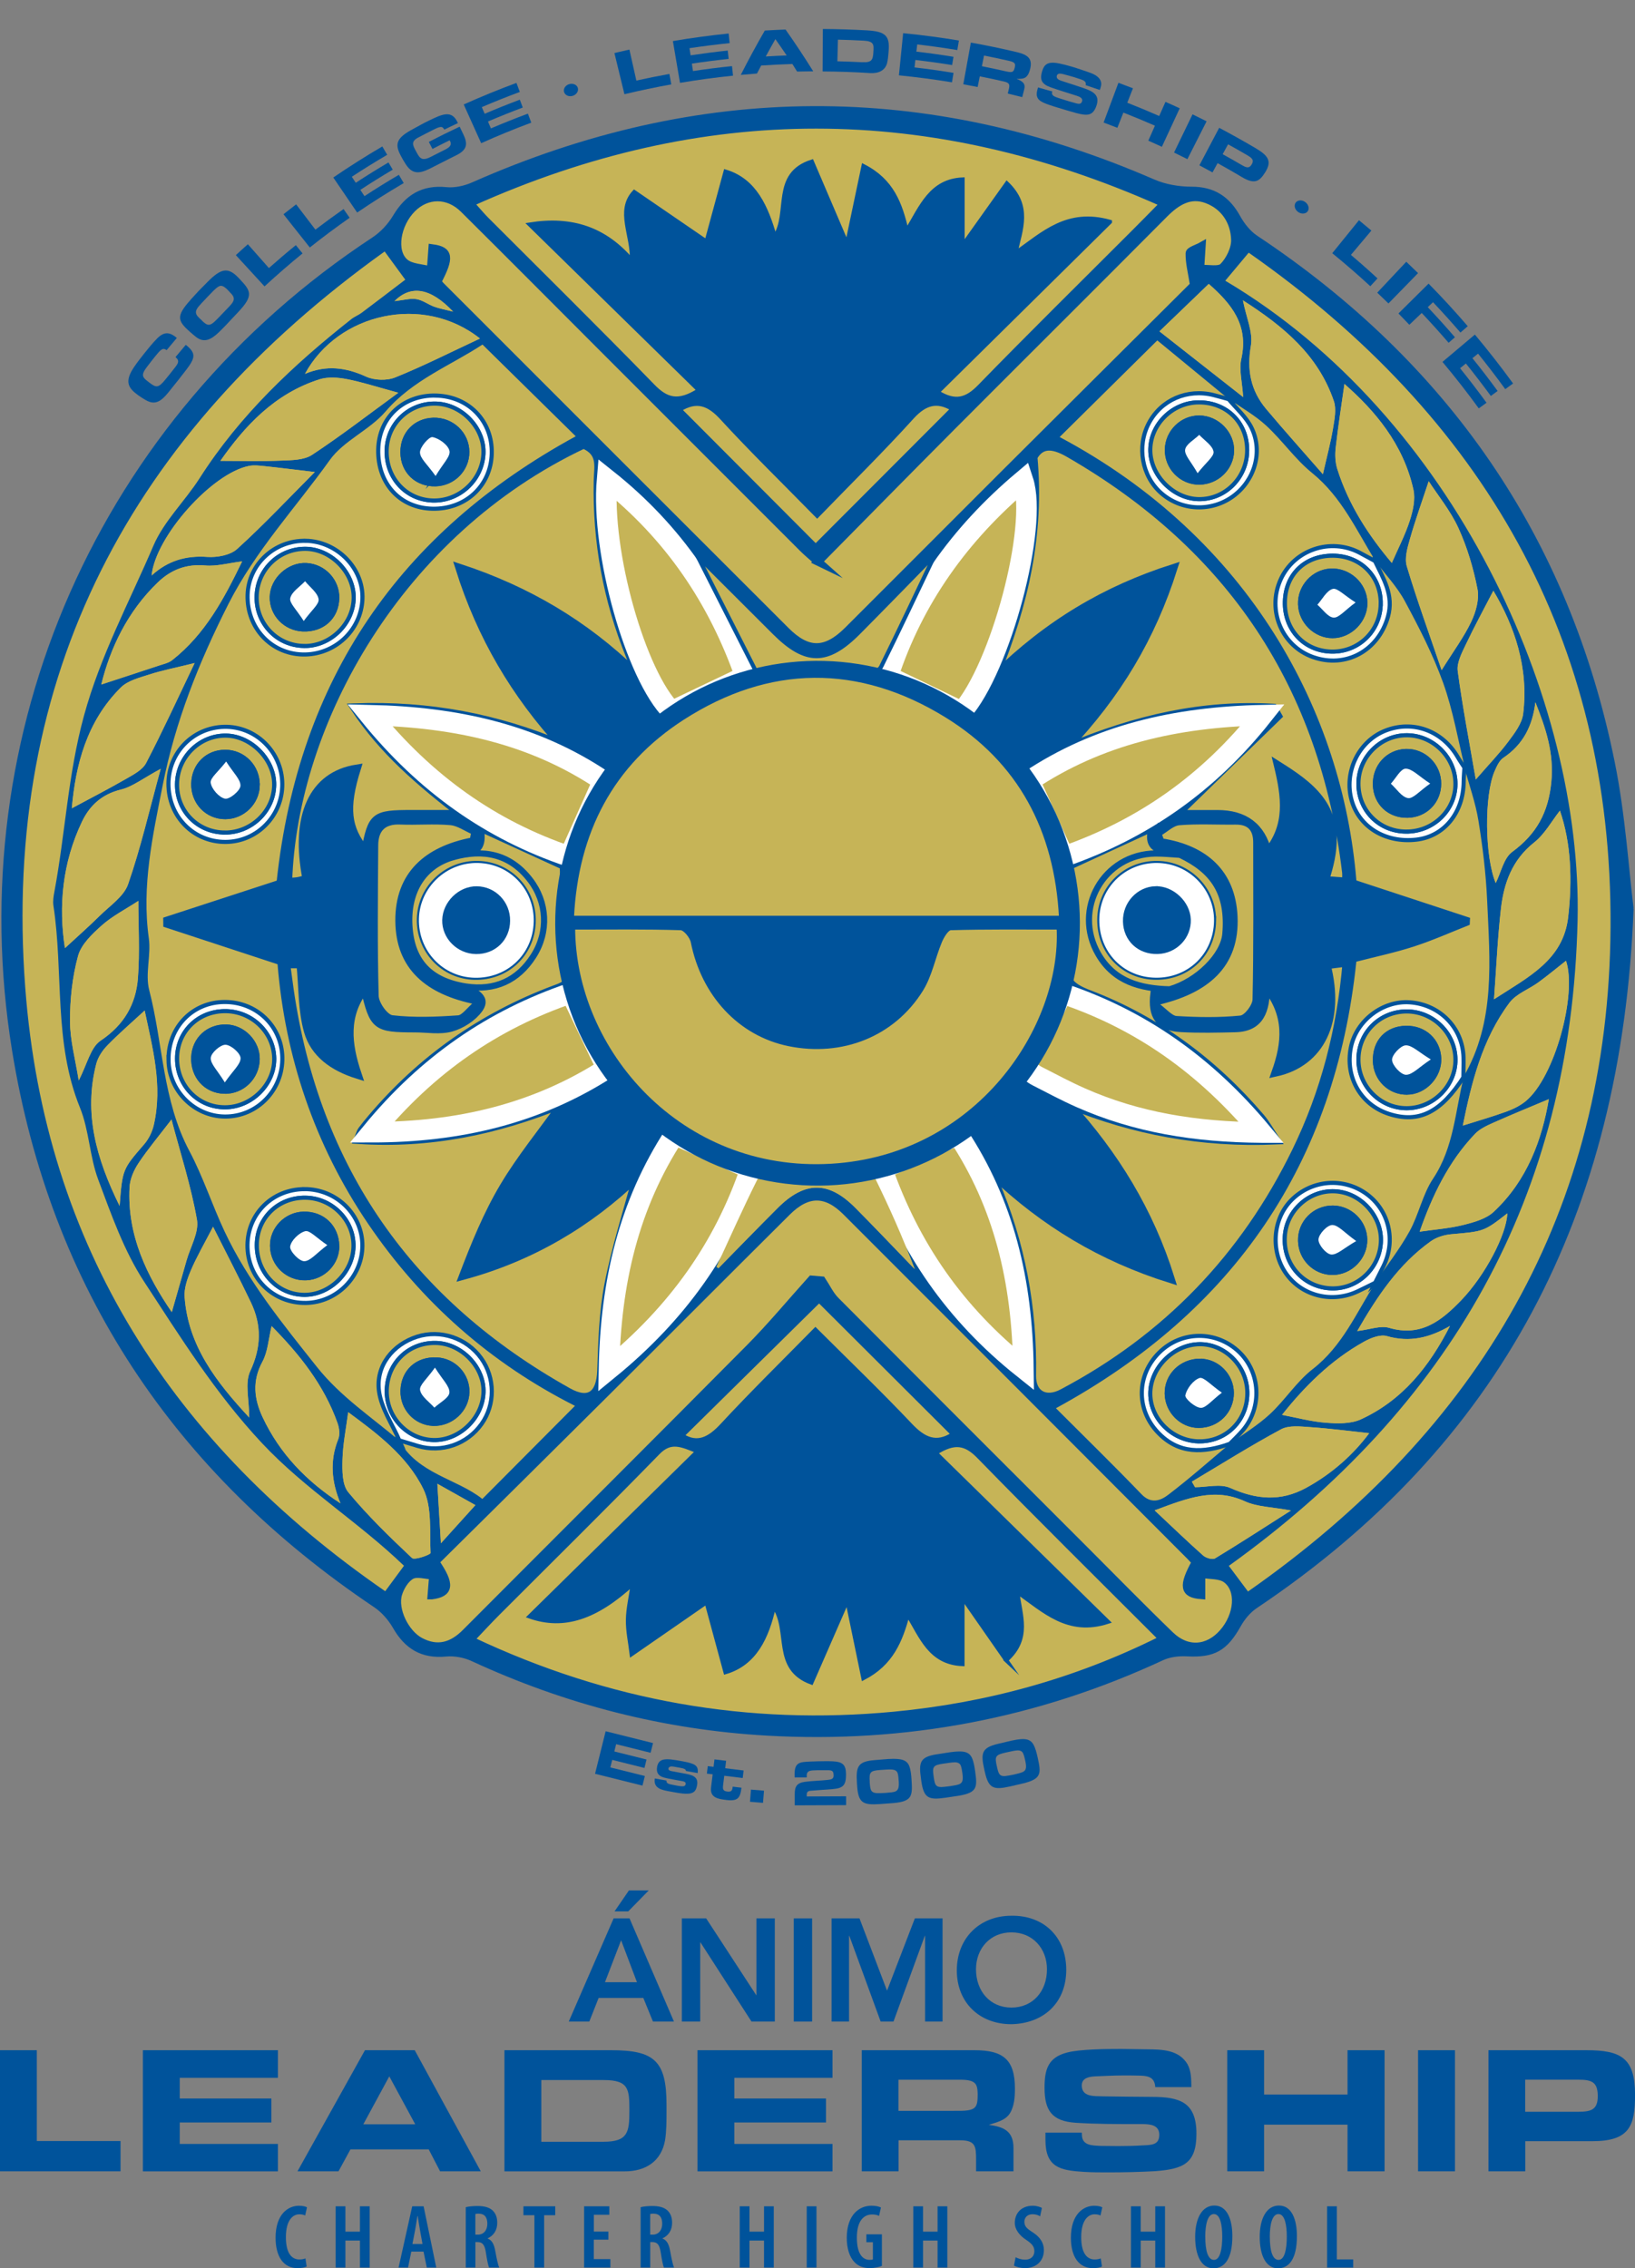 <?xml version="1.0" encoding="UTF-8"?>
<svg id="Layer_11" xmlns="http://www.w3.org/2000/svg" version="1.1" viewBox="0 0 397.86 551.83">
  <rect x="0" y="0" width="397.86" height="551.83" fill="#808080" stroke="none"/>
  <!-- Generator: Adobe Illustrator 29.7.1, SVG Export Plug-In . SVG Version: 2.1.1 Build 8)  -->
  <defs>
    <style>
      .st0, .st1, .st2, .st3, .st4, .st5, .st6, .st7 {
        fill-rule: evenodd;
      }

      .st0, .st1, .st2, .st6, .st8 {
        fill: #c6b457;
      }

      .st0, .st1, .st5, .st6, .st9, .st8, .st7 {
        stroke-miterlimit: 10;
      }

      .st0, .st5, .st6, .st9, .st8, .st7 {
        stroke: #00539b;
      }

      .st1 {
        stroke: #fff;
        stroke-width: 5px;
      }

      .st3, .st5, .st10, .st9 {
        fill: #00539b;
      }

      .st4, .st7 {
        fill: #fff;
      }

      .st6 {
        stroke-width: 2px;
      }

      .st9 {
        stroke-width: 5.05px;
      }
    </style>
  </defs>
  <g>
    <path class="st10" d="M149.33,466.7h3.86l10.81,25.1h-5.11l-2.34-5.74h-10.88l-2.27,5.74h-5l10.92-25.1ZM155,482.23l-3.86-10.21-3.93,10.21h7.8ZM153.05,459.89h4.82l-5,5.11h-3.33l3.51-5.11Z"/>
    <path class="st10" d="M165.92,466.7h5.92l12.16,18.65.07.07h-.07l.07-.07v-18.65h4.47v25.1h-5.67l-12.41-19.25h-.07v19.25h-4.47v-25.1Z"/>
    <path class="st10" d="M193.15,466.7h4.47v25.1h-4.47v-25.1Z"/>
    <path class="st10" d="M202.34,466.7h6.81l6.7,17.59,6.77-17.59h6.74v25.1h-4.25v-20.85h-.07l-7.62,20.85h-3.12l-7.62-20.85h-.07v20.85h-4.25v-25.1Z"/>
    <path class="st10" d="M246.09,466.06c7.84-.14,13.37,5.11,13.37,13.15s-5.53,13.08-13.37,13.23c-7.72,0-13.26-5.25-13.26-13.08s5.53-13.3,13.26-13.3ZM246.12,488.4c5.21,0,8.65-3.97,8.65-9.33,0-5-3.44-8.97-8.65-8.97s-8.62,3.97-8.62,8.97c0,5.35,3.44,9.33,8.62,9.33Z"/>
  </g>
  <g>
    <path class="st10" d="M74.6,551.41c-.44.22-1.22.38-2.19.38-3.41,0-5.35-2.79-5.35-7.39,0-5.73,3.03-7.79,5.69-7.79.97,0,1.64.2,1.95.38l-.44,1.99c-.35-.16-.71-.29-1.42-.29-1.62,0-3.27,1.48-3.27,5.55s1.5,5.44,3.3,5.44c.55,0,1.11-.11,1.46-.27l.29,1.99Z"/>
    <path class="st10" d="M84.05,536.74v6.17h3.54v-6.17h2.37v14.91h-2.37v-6.57h-3.54v6.57h-2.37v-14.91h2.37Z"/>
    <path class="st10" d="M100.09,547.76l-.8,3.89h-2.3l3.32-14.91h2.77l3.08,14.91h-2.3l-.8-3.89h-2.96ZM102.81,545.92l-.62-3.43c-.18-.97-.38-2.34-.55-3.38h-.07c-.16,1.04-.38,2.46-.55,3.38l-.66,3.43h2.46Z"/>
    <path class="st10" d="M113.32,536.96c.82-.2,1.86-.29,2.85-.29,1.53,0,2.81.27,3.7,1.08.82.8,1.13,1.79,1.13,3.03,0,1.73-.84,3.08-2.34,3.76v.05c1.04.38,1.59,1.37,1.88,3.14.33,1.81.69,3.41.93,3.92h-2.46c-.2-.42-.51-1.88-.77-3.63-.29-1.92-.84-2.57-2.01-2.57h-.55v6.2h-2.34v-14.69ZM115.67,543.64h.62c1.42,0,2.3-1.11,2.3-2.63s-.58-2.46-2.12-2.48c-.29,0-.6.02-.8.09v5.02Z"/>
    <path class="st10" d="M130.05,538.91h-2.68v-2.17h7.74v2.17h-2.7v12.74h-2.37v-12.74Z"/>
    <path class="st10" d="M148.04,544.86h-3.54v4.73h4.03v2.06h-6.39v-14.91h6.13v2.06h-3.76v4.09h3.54v1.97Z"/>
    <path class="st10" d="M155.87,536.96c.82-.2,1.86-.29,2.85-.29,1.53,0,2.81.27,3.7,1.08.82.8,1.13,1.79,1.13,3.03,0,1.73-.84,3.08-2.34,3.76v.05c1.04.38,1.59,1.37,1.88,3.14.33,1.81.69,3.41.93,3.92h-2.46c-.2-.42-.51-1.88-.77-3.63-.29-1.92-.84-2.57-2.01-2.57h-.55v6.2h-2.34v-14.69ZM158.22,543.64h.62c1.42,0,2.3-1.11,2.3-2.63s-.58-2.46-2.12-2.48c-.29,0-.6.02-.8.09v5.02Z"/>
    <path class="st10" d="M182.38,536.74v6.17h3.54v-6.17h2.37v14.91h-2.37v-6.57h-3.54v6.57h-2.37v-14.91h2.37Z"/>
    <path class="st10" d="M198.68,536.74v14.91h-2.37v-14.91h2.37Z"/>
    <path class="st10" d="M214.59,551.25c-.64.27-1.88.53-2.9.53-1.53,0-2.79-.42-3.78-1.46-1.17-1.22-1.88-3.34-1.86-6,.05-5.6,3.1-7.72,6.02-7.72,1.04,0,1.84.2,2.3.44l-.46,2.04c-.4-.22-.95-.35-1.7-.35-1.92,0-3.7,1.42-3.7,5.62s1.55,5.42,3.1,5.42c.4,0,.66-.04.8-.11v-4.18h-1.59v-1.92h3.78v7.7Z"/>
    <path class="st10" d="M224.61,536.74v6.17h3.54v-6.17h2.37v14.91h-2.37v-6.57h-3.54v6.57h-2.37v-14.91h2.37Z"/>
    <path class="st10" d="M247.14,549.13c.55.33,1.53.6,2.3.6,1.46,0,2.26-.86,2.26-2.08s-.73-1.88-1.95-2.72c-1.66-1.06-2.81-2.54-2.81-4.16,0-2.32,1.57-4.16,4.36-4.16.95,0,1.84.29,2.24.53l-.44,2.04c-.4-.27-1.04-.51-1.84-.51-1.35,0-1.99.91-1.99,1.81,0,1.15.6,1.68,2.12,2.65,1.88,1.24,2.63,2.68,2.63,4.27,0,2.68-1.9,4.38-4.58,4.38-1.13,0-2.23-.31-2.7-.62l.4-2.04Z"/>
    <path class="st10" d="M268.13,551.41c-.44.22-1.22.38-2.19.38-3.41,0-5.35-2.79-5.35-7.39,0-5.73,3.03-7.79,5.69-7.79.97,0,1.64.2,1.95.38l-.44,1.99c-.35-.16-.71-.29-1.42-.29-1.62,0-3.27,1.48-3.27,5.55s1.5,5.44,3.3,5.44c.55,0,1.11-.11,1.46-.27l.29,1.99Z"/>
    <path class="st10" d="M277.58,536.74v6.17h3.54v-6.17h2.37v14.91h-2.37v-6.57h-3.54v6.57h-2.37v-14.91h2.37Z"/>
    <path class="st10" d="M299.88,544c0,5.62-1.97,7.83-4.6,7.83-2.96,0-4.45-3.16-4.45-7.66s1.68-7.61,4.67-7.61c3.14,0,4.38,3.43,4.38,7.43ZM293.29,544.2c0,3.25.62,5.58,2.12,5.58s2.01-2.68,2.01-5.66c0-2.7-.44-5.49-2.04-5.49-1.48,0-2.1,2.46-2.1,5.58Z"/>
    <path class="st10" d="M315.59,544c0,5.62-1.97,7.83-4.6,7.83-2.96,0-4.45-3.16-4.45-7.66s1.68-7.61,4.67-7.61c3.14,0,4.38,3.43,4.38,7.43ZM309,544.2c0,3.25.62,5.58,2.12,5.58s2.01-2.68,2.01-5.66c0-2.7-.44-5.49-2.04-5.49-1.48,0-2.1,2.46-2.1,5.58Z"/>
    <path class="st10" d="M322.94,536.74h2.37v12.92h3.98v1.99h-6.35v-14.91Z"/>
  </g>
  <g>
    <path class="st10" d="M8.96,520.86h20.37v7.37H0v-29.46h8.96v22.08Z"/>
    <path class="st10" d="M34.77,498.77h32.86v6.72h-23.89v5.03h22.3v5.83h-22.3v5.22h23.89v6.67h-32.86v-29.46Z"/>
    <path class="st10" d="M85.28,522.89l-2.91,5.34h-9.98l16.42-29.46h12.11l16.07,29.46h-9.9l-2.77-5.34h-19.04ZM94.73,505.13l-6.32,11.66h12.63l-6.31-11.66Z"/>
    <path class="st10" d="M122.76,498.77h25.97c10.51,0,13.46,2.61,13.46,13.25v1.69c0,2.29,0,4.68-.35,6.93-.89,5.12-4.68,7.6-9.81,7.6h-29.28v-29.46ZM146.83,521.04c5.91,0,6.32-2.25,6.32-7.42v-.26c0-5.03-.1-7.33-6.19-7.33h-15.24v15.02h15.11Z"/>
    <path class="st10" d="M169.73,498.77h32.85v6.72h-23.89v5.03h22.31v5.83h-22.31v5.22h23.89v6.67h-32.85v-29.46Z"/>
    <path class="st10" d="M209.68,498.77h27.43c6.93,0,9.86,2.2,9.86,9.33,0,2.03-.14,4.27-1.23,6.04-1.16,1.77-3.28,2.17-5.14,2.79,3.77.48,6.02,1.59,6.02,5.65v5.65h-9.1v-2.82c0-3.23-.14-4.73-3.88-4.73h-14.98v7.55h-8.96v-29.46ZM232.21,513.52h1.14c4.21,0,4.56-.83,4.56-4.1-.06-1.54-.11-2.73-1.79-3.22-.79-.22-1.73-.25-2.55-.25h-14.94v7.58h13.57Z"/>
    <path class="st10" d="M263.24,518.82c.03.18.03.31.03.49,0,2.7,2.57,2.64,4.6,2.74,1.41,0,2.82.04,4.24.04,1.99,0,3.98-.04,6.01-.17,1.99-.1,3.98-.05,3.98-2.58,0-2.38-2.2-2.6-4.16-2.6h-1.46c-4.89,0-9.84,0-14.75-.32-5.77-.39-7.55-3-7.55-8.51,0-4.37.8-7.37,5.47-8.57,3.13-.84,9.82-.88,13.2-.88l6.29.09c3.62.04,7.67.08,9.8,3.58.97,1.72.93,3.75.97,5.61h-8.79c-.14-2.21-1.46-2.7-3.45-2.78-1.46-.05-2.92-.05-4.33-.05-2.29,0-4.54.13-6.85.22-1.58.08-3.25.44-3.25,2.21,0,2.87,3.08,2.57,5.12,2.65l6.01.08c1.99,0,3.93.05,5.91.05,6.85,0,10.86,1.32,10.86,8.97,0,7.24-3.19,8.57-9.98,9.1-3.84.21-7.64.3-11.48.3-1.99,0-4.03,0-6-.13-5.67-.36-9.28-1.06-9.28-7.77v-1.77h8.84Z"/>
    <path class="st10" d="M327.91,498.77h9.01v29.46h-9.01v-11.35h-20.31v11.35h-8.96v-29.46h8.96v10.78h20.31v-10.78Z"/>
    <path class="st10" d="M354.05,528.23h-8.98v-29.46h8.98v29.46Z"/>
    <path class="st10" d="M362.19,498.77h23.85c8.46,0,11.83,1.9,11.83,10.87,0,7.59-1.37,11.26-10.41,11.26h-16.3v7.33h-8.96v-29.46ZM384.17,513.74c3.08,0,4.63-.56,4.63-3.79,0-3.48-1.49-4.01-4.77-4.01h-12.89v7.81h13.03Z"/>
  </g>
  <g>
    <g>
      <path class="st10" d="M45.21,83.9c.1.09.24.18.35.27,2.18,1.89,1.92,2.99-.38,5.98-.61.79-1.21,1.56-1.83,2.35-.51.63-1.02,1.26-1.52,1.89-2.03,2.58-3.58,4.59-6.37,2.94-.64-.36-1.24-.75-1.83-1.17-2.42-1.75-3.43-3.28-.99-6.89.72-1.06,1.52-2.09,2.31-3.09,1.05-1.32,2.11-2.64,3.29-3.84,1.97-2,3.37-1.28,4.8-.13-.84.98-1.67,1.98-2.5,2.98-.77-.64-1.33-.19-2.1.69-.25.29-.49.58-.73.88-.23.29-.47.58-.7.88-.42.54-.84,1.09-1.26,1.63-1.61,2.11-1.02,2.58.53,3.76,1.68,1.27,2.2,1.49,3.98-.72.32-.4.65-.8.97-1.19.42-.54.82-1.06,1.25-1.59.84-1.04,1.32-1.76.23-2.66.82-1,1.66-1.99,2.49-2.97Z"/>
      <path class="st10" d="M46.38,72.92c.64-.71,1.28-1.41,1.93-2.11.74-.77,1.49-1.53,2.25-2.28,3.23-3.24,4.93-3.63,7.48-.94.11.12.23.24.34.36,2.7,2.86,3.37,3.97-.48,8.04-.66.69-1.32,1.39-1.97,2.09-.26.29-.55.59-.82.88-.6.63-1.21,1.24-1.83,1.85-2,1.92-3.68,2.67-5.64,1.12-.5-.39-.97-.81-1.45-1.23-3.02-2.67-3.37-3.82.21-7.78ZM49.16,78.03c1.25,1.16,1.83,1.5,3.44-.16.49-.48.98-.99,1.45-1.49.46-.48.9-.95,1.37-1.43,1.25-1.28,2.04-2.14.96-3.38-.31-.35-.63-.69-.95-1.02-.44-.45-1.15-1.11-1.81-1.01-.56.1-1.35.85-1.89,1.41-.92.93-1.83,1.89-2.72,2.85-.9.99-1.87,1.94-.98,3.07.25.31.55.59.85.86.1.09.2.19.31.28Z"/>
      <path class="st10" d="M65.44,65.21c2.15-1.91,4.33-3.77,6.55-5.57.54.67,1.08,1.34,1.63,2.01-3.15,2.56-6.23,5.24-9.25,8.02-2.33-2.53-4.65-5.07-6.98-7.6.97-.9,1.95-1.78,2.93-2.65,1.71,1.93,3.41,3.86,5.12,5.8Z"/>
      <path class="st10" d="M76.74,55.88c2.26-1.73,4.54-3.4,6.86-5.02.49.71.98,1.41,1.48,2.12-3.29,2.3-6.52,4.71-9.69,7.23-2.14-2.7-4.27-5.39-6.41-8.09,1.02-.81,2.05-1.61,3.08-2.4,1.56,2.05,3.13,4.1,4.69,6.15Z"/>
      <path class="st10" d="M81.11,43.18c3.9-2.66,7.88-5.18,11.92-7.55.4.68.79,1.35,1.19,2.03-2.9,1.7-5.77,3.48-8.61,5.34.32.49.64.98.96,1.47,2.62-1.72,5.28-3.37,7.96-4.95.35.59.69,1.17,1.04,1.76-2.66,1.57-5.28,3.2-7.88,4.91.33.51.67,1.02,1,1.53,2.76-1.81,5.55-3.54,8.37-5.19.39.67.79,1.34,1.18,2.01-3.84,2.25-7.62,4.64-11.33,7.17-1.94-2.84-3.87-5.69-5.81-8.53Z"/>
      <path class="st10" d="M104.34,34.53c2.48-1.29,4.99-2.53,7.51-3.71.31.66.63,1.3.94,1.95.97,2.07,1.05,3.63-1.74,4.99-.56.29-1.13.57-1.69.85-.64.32-1.28.64-1.92.97-.56.28-1.11.57-1.67.85-3.08,1.63-5.15,2.49-7.04-.48-.23-.37-.46-.74-.68-1.11-1.77-3.11-2.34-4.78,1.88-7.13.83-.46,1.67-.92,2.5-1.37.31-.18.61-.33.93-.5.75-.39,1.54-.74,2.3-1.11,2.78-1.29,4.5-1.49,5.69,1.05.03.06.05.11.08.17-1.1.52-2.21,1.04-3.3,1.58-.22-.36-.46-.72-1.01-.62-.52.08-1.01.33-1.49.57-1.29.65-2.6,1.31-3.88,1.99-1.71.91-1.35,1.79-.67,3.05.15.28.31.56.46.84.59,1.09,1.15,1.69,2.67,1.09.41-.17.8-.38,1.21-.59.96-.5,1.95-.99,2.91-1.47.97-.49,1.69-1.06,1.22-2.01-.04-.08-.09-.18-.14-.25-1.4.69-2.79,1.39-4.17,2.11-.3-.57-.6-1.14-.89-1.72Z"/>
      <path class="st10" d="M112.84,25.42c4.23-1.9,8.5-3.65,12.83-5.25.27.73.55,1.47.82,2.2-3.11,1.15-6.19,2.38-9.25,3.69.23.54.46,1.08.7,1.62,2.83-1.21,5.68-2.35,8.55-3.43.24.64.48,1.27.72,1.91-2.84,1.07-5.67,2.2-8.47,3.4.24.56.48,1.12.72,1.68,2.98-1.27,5.98-2.47,9-3.59.27.73.54,1.46.82,2.19-4.11,1.53-8.18,3.19-12.19,5-1.41-3.14-2.83-6.27-4.24-9.41Z"/>
      <path class="st10" d="M138.48,20.48c.94-.29,1.89.12,2.13.91.23.78-.33,1.65-1.25,1.93-.9.28-1.84-.13-2.09-.91-.25-.78.29-1.65,1.21-1.93Z"/>
      <path class="st10" d="M154.86,19.6c2.67-.59,5.35-1.13,8.03-1.61.15.85.31,1.69.46,2.54-3.82.69-7.62,1.48-11.4,2.39-.81-3.34-1.62-6.68-2.44-10.02,1.21-.29,2.43-.57,3.65-.84.56,2.52,1.13,5.03,1.69,7.55Z"/>
      <path class="st10" d="M163.74,9.99c4.51-.76,9.03-1.37,13.57-1.84.08.78.16,1.56.24,2.34-3.26.33-6.52.75-9.77,1.23.09.58.18,1.16.27,1.74,3.01-.45,6.02-.84,9.04-1.16.07.68.14,1.35.22,2.03-2.99.32-5.97.7-8.95,1.15.09.6.18,1.2.27,1.81,3.16-.48,6.33-.88,9.5-1.2.08.77.16,1.55.24,2.32-4.32.44-8.62,1.02-12.9,1.75-.58-3.39-1.16-6.78-1.73-10.17Z"/>
      <path class="st10" d="M185.22,15.95c-.34.65-.68,1.3-1.02,1.94-1.31.1-2.63.21-3.94.33,1.84-3.62,3.79-7.22,5.85-10.79,1.68-.1,3.36-.18,5.04-.25,2.36,3.35,4.61,6.75,6.74,10.17-1.31,0-2.61.03-3.92.06-.38-.61-.77-1.23-1.15-1.84-2.53.08-5.07.2-7.6.37ZM188.68,9.52c-.8,1.4-1.58,2.81-2.34,4.22,1.7-.1,3.39-.19,5.09-.25-.9-1.33-1.82-2.65-2.75-3.97Z"/>
      <path class="st10" d="M200.23,7.05c3.6.02,7.21.14,10.81.34,4.38.26,5.52,1.31,5.2,5.02-.02.2-.03.39-.05.59-.07.8-.14,1.63-.34,2.41-.51,1.76-2.07,2.49-4.1,2.37-3.86-.25-7.72-.38-11.58-.4.02-3.44.04-6.88.06-10.31ZM209.83,15.13c2.36.13,2.58-.63,2.7-2.44,0-.03,0-.06,0-.09.12-1.75.13-2.57-2.37-2.71-2.09-.11-4.18-.19-6.26-.24-.04,1.75-.08,3.5-.13,5.26,2.02.05,4.04.13,6.05.23Z"/>
      <path class="st10" d="M219.76,8.07c4.54.45,9.07,1.04,13.58,1.79-.13.77-.26,1.55-.39,2.32-3.24-.53-6.49-.99-9.75-1.37-.07.58-.14,1.17-.21,1.75,3.02.35,6.03.77,9.03,1.26-.11.67-.22,1.34-.33,2.01-2.97-.48-5.95-.89-8.94-1.24-.07.61-.14,1.21-.21,1.81,3.17.37,6.33.81,9.49,1.33-.13.77-.26,1.53-.38,2.3-4.29-.71-8.59-1.27-12.91-1.7.34-3.42.69-6.84,1.03-10.26Z"/>
      <path class="st10" d="M236.26,10.36c3.75.67,7.49,1.45,11.21,2.33,2.83.67,3.82,1.74,3.19,4.15-.18.69-.43,1.43-1.02,1.92-.61.48-1.48.41-2.27.44,1.45.52,2.23,1.13,1.87,2.51-.16.64-.33,1.28-.49,1.92-1.17-.3-2.34-.59-3.52-.87.08-.32.15-.64.23-.96.26-1.1.33-1.63-1.14-1.97-1.96-.45-3.93-.87-5.9-1.26-.17.86-.35,1.73-.52,2.59-1.16-.23-2.33-.45-3.49-.66.61-3.38,1.23-6.77,1.84-10.15ZM244.33,17.26c.15.03.3.07.46.1,1.67.38,1.88.14,2.15-.98.1-.53.18-.94-.45-1.27-.3-.15-.67-.25-1.01-.32-.1-.02-.19-.04-.28-.06-1.91-.43-3.83-.84-5.75-1.22-.17.87-.35,1.74-.52,2.6,1.81.36,3.61.74,5.41,1.15Z"/>
      <path class="st10" d="M256.07,22.21c0,.06-.02.11-.04.17-.27.9.73,1.18,1.5,1.45.54.16,1.08.35,1.63.52.77.24,1.54.47,2.33.68.78.22,1.53.49,1.81-.35.27-.79-.56-1.15-1.32-1.39-.19-.06-.38-.12-.57-.18-1.9-.61-3.82-1.19-5.71-1.85-2.21-.78-2.68-1.84-2.17-3.71.4-1.47,1-2.41,3-2.28,1.34.07,4.04.86,5.39,1.29.84.27,1.67.55,2.5.84,1.44.48,3.05,1.05,3.49,2.5.18.7-.07,1.37-.28,1.99-1.14-.4-2.29-.79-3.44-1.17.19-.75-.28-1.09-1.05-1.37-.57-.2-1.15-.39-1.71-.56-.91-.28-1.81-.51-2.74-.76-.64-.16-1.34-.23-1.51.36-.28.96.96,1.22,1.76,1.49.79.25,1.57.5,2.35.76.78.25,1.53.51,2.31.77,2.68.88,4.08,1.89,3.18,4.4-.86,2.39-2.21,2.39-4.84,1.71-1.48-.41-2.93-.84-4.4-1.29-.76-.23-1.54-.47-2.28-.73-2.13-.75-3.45-1.36-2.83-3.63.05-.2.11-.4.16-.6,1.15.31,2.3.64,3.44.97Z"/>
      <path class="st10" d="M283.6,24.78c1.16.51,2.32,1.03,3.47,1.57-1.45,3.12-2.9,6.24-4.34,9.36-1.1-.51-2.2-1-3.3-1.49.54-1.21,1.07-2.42,1.61-3.64-2.54-1.12-5.1-2.18-7.68-3.19-.49,1.23-.97,2.47-1.46,3.7-1.12-.44-2.23-.86-3.35-1.28,1.2-3.22,2.41-6.44,3.61-9.67,1.18.44,2.35.89,3.53,1.34-.46,1.17-.92,2.34-1.38,3.51,2.61,1.02,5.2,2.1,7.77,3.23.51-1.15,1.02-2.3,1.53-3.45Z"/>
      <path class="st10" d="M288.94,38.72c-1.08-.55-2.16-1.08-3.25-1.61,1.5-3.1,3-6.19,4.5-9.29,1.14.55,2.28,1.11,3.42,1.69-1.56,3.07-3.11,6.14-4.67,9.21Z"/>
      <path class="st10" d="M296.68,31.1c2.99,1.58,5.95,3.23,8.88,4.96,3.12,1.85,3.98,3.2,2.31,5.86-1.42,2.26-2.57,3.02-5.76,1.11-.27-.16-.54-.32-.82-.49-1.65-.98-3.32-1.92-5-2.85-.41.75-.83,1.5-1.24,2.25-1.06-.58-2.12-1.16-3.19-1.72,1.61-3.04,3.21-6.08,4.82-9.13ZM302.22,40.18c1.11.65,1.76.82,2.35-.15.63-1.05.18-1.53-1.01-2.24-1.56-.92-3.14-1.81-4.72-2.68-.44.8-.88,1.6-1.32,2.4,1.58.87,3.15,1.76,4.71,2.68Z"/>
      <path class="st10" d="M317.59,49.14c.83.59,1.1,1.61.62,2.27-.48.66-1.53.73-2.34.15-.79-.57-1.06-1.57-.6-2.24.47-.67,1.51-.76,2.32-.18Z"/>
      <path class="st10" d="M328.74,62.02c2.19,1.85,4.34,3.75,6.46,5.71-.58.63-1.16,1.27-1.75,1.9-3.02-2.79-6.11-5.46-9.26-8.03,2.17-2.67,4.33-5.35,6.5-8.02,1.01.83,2.02,1.66,3.02,2.51-1.66,1.97-3.32,3.95-4.98,5.92Z"/>
      <path class="st10" d="M337.86,73.82c-.9-.88-1.81-1.76-2.72-2.62,2.36-2.51,4.71-5.01,7.06-7.52.96.91,1.92,1.83,2.87,2.76-2.4,2.46-4.8,4.92-7.2,7.38Z"/>
      <path class="st10" d="M347.63,69c3.27,3.32,6.45,6.77,9.53,10.36-.59.51-1.19,1.03-1.78,1.54-2.18-2.53-4.4-4.99-6.67-7.38-.43.4-.85.81-1.28,1.21,2.25,2.37,4.45,4.81,6.61,7.32-.51.45-1.03.89-1.54,1.34-2.14-2.48-4.32-4.9-6.54-7.25-1,.96-2.01,1.91-3.01,2.87-.88-.93-1.76-1.84-2.65-2.75,2.44-2.42,4.89-4.84,7.33-7.26Z"/>
      <path class="st10" d="M358.9,81.4c3.2,3.82,6.3,7.78,9.29,11.89-.63.46-1.27.92-1.9,1.38-2.15-2.96-4.36-5.84-6.62-8.64-.46.37-.91.74-1.37,1.11,2.09,2.59,4.14,5.25,6.13,7.98-.55.4-1.1.8-1.65,1.21-1.98-2.7-4-5.33-6.07-7.9-.47.38-.95.77-1.42,1.15,2.2,2.73,4.35,5.53,6.44,8.4-.63.46-1.26.91-1.89,1.37-2.84-3.91-5.79-7.68-8.83-11.31,2.63-2.22,5.26-4.43,7.89-6.65Z"/>
    </g>
    <path class="st8" d="M397.02,221.03c-1.18-9.42-1.98-22.68-4.59-35.57-11.04-54.59-40.45-96.91-86.76-127.68-1.76-1.17-3.27-3.06-4.31-4.94-2.53-4.58-6.01-6.93-11.41-6.92-3.11,0-6.45-.57-9.28-1.8-55.33-24.03-110.49-23.67-165.6.72-1.97.87-4.37,1.4-6.48,1.19-5.81-.58-9.61,1.83-12.51,6.68-1.26,2.11-3.12,4.12-5.17,5.47C24.3,101.99-9.05,178.44,3.42,255.44c9.35,57.72,39.38,102.56,87.89,135.13,1.9,1.28,3.6,3.21,4.74,5.2,2.82,4.94,6.66,7.28,12.45,6.73,2.11-.2,4.53.25,6.46,1.14,22.78,10.54,46.7,16.68,71.71,18.1,33.51,1.91,65.61-4.11,96.13-18.3,1.79-.83,4.03-1.1,6.03-.99,6.52.36,9.4-1.25,12.66-7.08.97-1.74,2.4-3.46,4.04-4.56,59.06-39.59,88.61-95.3,91.49-169.79Z"/>
    <path class="st3" d="M397.02,221.03c-2.88,74.48-32.43,130.19-91.49,169.79-1.64,1.1-3.06,2.82-4.04,4.56-3.27,5.83-6.15,7.44-12.66,7.08-2-.11-4.24.16-6.03.99-30.52,14.19-62.61,20.21-96.13,18.3-25.01-1.42-48.93-7.56-71.71-18.1-1.93-.89-4.35-1.34-6.46-1.14-5.8.55-9.63-1.8-12.45-6.73-1.14-2-2.84-3.93-4.74-5.2C42.8,358.01,12.76,313.16,3.42,255.44-9.05,178.44,24.3,101.99,90.92,58.18c2.05-1.35,3.91-3.36,5.17-5.47,2.9-4.85,6.7-7.26,12.51-6.68,2.11.21,4.51-.32,6.48-1.19,55.11-24.4,110.27-24.75,165.6-.72,2.84,1.23,6.18,1.81,9.28,1.8,5.4,0,8.88,2.34,11.41,6.92,1.04,1.88,2.54,3.77,4.31,4.94,46.31,30.77,75.71,73.09,86.76,127.68,2.61,12.89,3.41,26.15,4.59,35.57ZM113.34,239.74c1.28,1.83,5.42,2.56,3.17,5.69-1.5,2.09-4.21,3.82-6.72,4.53-2.72.77-5.84.18-8.78.18-9.58,0-10.1-.41-12.26-9.68-5.02,6.56-4.29,13.41-1.73,20.97-6.11-1.91-10.54-5.24-12.06-10.58-1.45-5.07-1.25-10.61-1.82-16.31h-3.52c.3,2.24.55,4.14.82,6.05,6.3,43.94,29.17,76.43,67.78,98.01,5.1,2.85,7.9.78,8.11-5.17.25-7,.43-14.1,1.75-20.94,1.73-8.94,4.56-17.66,6.84-26.19-11.73,11.24-25.66,19.54-42.2,24.02,2.88-7.53,5.87-14.91,9.9-21.67,4.1-6.88,9.24-13.15,14.25-20.14-16.04,6.54-32.26,9.92-49.8,8.76.6-1.43.71-1.93.98-2.29.78-1.05,1.62-2.05,2.46-3.05,12.08-14.26,26.89-24.66,44.38-31.22,2-.75,3.78-1.18,3.55-4.24-.65-8.39-.84-16.82-1.25-25.89-6.05-2.77-13.09-5.99-20.51-9.39.7,3.75.19,6.27-4.15,5.96-.69-.05-1.45,1.03-2.18,1.59-7.04,1.97-10.97,8.12-10.49,16.42.49,8.48,4.85,13.19,13.47,14.56ZM284.57,240.44c6.67-1.93,12.91-8.13,13.36-13.23.87-9.95-2.97-15.26-10.86-19.01-2.66-1.9-8.62-.33-6.52-6.98-7.45,3.44-14.37,6.63-20.75,9.57,0,7.48.92,14.79-.29,21.72-1,5.73.62,7.5,5.55,9.38,16.48,6.3,30.28,16.57,41.71,29.99,1.26,1.48,2.2,3.24,3.76,5.56-18.21.77-34.58-2.36-50.5-8.81,11.16,12.3,19.65,25.93,24.83,42.53-16.85-5.29-30.75-13.71-43.08-25.41.1.78.06,1.27.23,1.67,6.46,15.08,9.4,30.82,9.09,47.22-.09,4.61,3.31,6.45,7.4,4.29,25.38-13.4,44.31-33.05,56.88-58.84,6.99-14.35,10.91-29.53,12.31-45.93-1.9.25-3.37.44-4.89.63,3.47,13.51-1.39,23.72-12.39,26.13,2.51-7.07,3.31-13.91-2.39-20.97.03,5.97-1.46,10.03-7.41,10.18-4.41.11-8.84.21-13.24-.03-5.28-.29-7.12-2.9-6.45-8.38,1.24-.43,2.44-.85,3.64-1.27ZM97.25,350.56l-.16-.17c4.63,8.23,14.12,9.35,20.28,14.27,7.64-7.68,14.96-15.04,22.54-22.65-20.47-10.34-37.35-25.16-50.34-44.3-13.1-19.3-20.2-40.76-22.03-63.13-9.66-3.17-18.73-6.15-27.8-9.13,0-.73-.02-1.47-.03-2.2,9.29-3.03,18.59-6.06,27.63-9.01,5.29-48.9,29.85-84.7,72.76-108.1-7.68-7.55-15.09-14.85-22.69-22.32-7.76,5.11-16.97,8.58-23.6,16.3-3.87,4.51-10.19,7.07-13.58,11.82-8.28,11.59-18.06,22-24.66,35.02-7.18,14.17-12.92,28.57-15.98,44.07-2.42,12.26-5.16,24.49-3.38,37.2.58,4.15-.93,8.69.1,12.65,3.37,13,3.23,26.84,9.76,39.11,3.33,6.26,5.53,13.1,8.55,19.54,5.72,12.18,14.13,22.48,22.45,32.96,5.82,7.33,13.32,12.22,20.18,18.08ZM298.85,96.96l.17.16c-6-4.93-11.99-9.86-17.4-14.31-7.96,7.87-15.89,15.72-23.77,23.51,46.35,24.65,68.85,67.03,72.21,107.87,9.29,3.06,18.48,6.08,27.66,9.1-.03.57-.05,1.13-.08,1.7-4.51,1.78-8.96,3.78-13.56,5.27-4.61,1.5-9.39,2.5-14.03,3.7-5.14,49.13-29.81,85.05-73.1,108.63,7.24,7.25,14.14,13.97,20.81,20.91,2.37,2.48,4.69,1.55,6.52.15,5.16-3.93,10.02-8.24,15-12.41l-.18.16c3.33-2.44,6.92-4.6,9.93-7.38,3.69-3.42,6.48-7.9,10.41-10.95,7.24-5.61,10.63-13.74,15.3-21.07l-.18.17c2.84-4.19,6-8.21,8.44-12.62,2.26-4.09,3.17-8.99,5.74-12.83,5.08-7.62,5.37-16.45,7.48-24.83l-.13.16c7.91-13.54,6.44-28.38,5.79-43.05-.29-6.48-1.08-12.96-2.12-19.37-.71-4.37-2.24-8.6-3.4-12.89l.14.15c-1.72-6.92-2.91-14.03-5.3-20.71-2.46-6.87-5.85-13.45-9.32-19.9-1.93-3.59-4.85-6.64-7.33-9.93l.18.18c-4.64-7.5-8.26-15.65-15.43-21.46-4.13-3.34-7.24-7.9-11.17-11.52-2.77-2.55-6.15-4.43-9.26-6.61ZM258.21,223.28c-1.1-21.39-9.99-38.16-27.89-49.2-21.25-13.1-43.21-12.93-64.21.6-17.31,11.15-25.93,27.7-26.93,48.6h119.04ZM105.05,388.09c.14-1.81.26-3.31.38-4.82-1.81-.08-3.96-.81-5.33-.08-1.49.8-2.71,2.82-3.24,4.55-1.16,3.83,1.68,9.69,5.41,11.65,4.17,2.19,7.77,1.16,11.03-2.11,23.06-23.13,46.21-46.18,69.21-69.37,5.24-5.29,10.02-11.04,15-16.59.82.07,1.64.14,2.46.21,1.1,1.65,1.95,3.53,3.32,4.91,20.05,20.15,40.17,40.22,60.27,60.32,7.05,7.04,14.01,14.18,21.18,21.1,4.1,3.96,9.24,3.56,12.9-.61,3.74-4.26,4.34-10.52.79-13.13-1.52-1.13-4.06-.88-6.14-1.26v5.18c-4.16-.33-4.56-2.09-1.28-8.01-.41-.46-.82-.97-1.28-1.43-27.92-27.96-55.84-55.94-83.79-83.87-4.91-4.91-9.51-4.88-14.46.05-14.95,14.85-29.82,29.79-44.76,44.65-13.63,13.56-27.31,27.07-40.87,40.51,3.91,5.63,3.49,7.59-.8,8.15ZM199.06,136.62c-1.59-1.43-2.7-2.33-3.71-3.34-15.72-15.7-31.43-31.42-47.14-47.14-11.78-11.79-23.53-23.61-35.36-35.35-3.83-3.8-9.02-3.72-12.64-.07-3.76,3.79-4.93,10.43-1.78,13.16,1.54,1.33,4.24,1.33,6.41,1.92.13-1.79.26-3.58.39-5.38,3.99.55,4.32,2.11,1.14,8.12.3.37.58.77.92,1.11,27.95,27.95,55.9,55.91,83.88,83.84,5.35,5.34,9.78,5.29,15.18-.1,12.61-12.57,25.17-25.2,37.78-37.78,15.72-15.68,31.48-31.34,46.43-46.23-.52-3.25-1.12-5.51-1.08-7.76.01-.62,1.96-1.2,2.87-1.71-.14,2.27-.24,3.89-.35,5.52,1.95-.11,4.64.53,5.66-.5,1.62-1.63,2.97-4.4,2.9-6.65-.13-4.48-2.59-8.25-6.93-9.84-4.15-1.53-7.44.6-10.42,3.6-17.15,17.27-34.43,34.41-51.62,51.65-10.82,10.85-21.55,21.79-32.55,32.92ZM139.46,225.65c0,29.82,25.91,60.13,62.81,57.97,35.67-2.09,56.59-33.58,55.35-57.96-8.74,0-17.51-.1-26.28.15-.92.03-2.08,1.96-2.61,3.23-1.62,3.87-2.39,8.21-4.56,11.71-6.83,11-19.33,15.91-32.22,13.27-11.91-2.44-20.82-12.06-23.36-24.87-.26-1.31-1.89-3.31-2.93-3.34-8.61-.27-17.23-.15-26.2-.15ZM244.84,403.88c-3.42-4.91-6.67-9.58-10.65-15.29v16.23c-7.89-.33-10-6.68-13.33-12.06-1.75,6.34-3.9,11.91-10.79,15.47-1.33-6.43-2.53-12.25-3.91-18.91-3.2,7.33-5.91,13.52-8.73,19.98-9.35-3.43-4.99-12.58-9.12-18.54-1.7,7.64-4.7,13.92-11.79,16.02-1.6-5.91-3.15-11.64-4.61-17.01-5.92,4.1-11.6,8.03-18.22,12.61-.34-2.84-.95-5.58-.91-8.31.04-2.79.72-5.56,1.19-8.8-9.04,8.31-16.83,10.86-25.11,7.96,13.68-13.46,27.11-26.66,40.87-40.18-3.91-1.58-6.52-2.84-9.61.32-12.88,13.21-26.04,26.16-39.08,39.22-1.91,1.91-3.73,3.91-5.94,6.22,32.95,15.53,66.94,21.46,102.46,18.08,22.45-2.14,43.97-7.97,64.7-18.29-15.1-15.1-29.75-29.54-44.1-44.27-3.19-3.28-5.9-3.81-10.49-.88,13.97,13.7,27.66,27.1,41.91,41.07-9.75,3.16-15.53-2.72-22.02-7.22.61,5.69,3.21,11.26-2.74,16.56ZM270.09,53.97c-14.52,14.33-28.17,27.81-41.96,41.42,4.34,2.73,7.13,1.81,10.23-1.37,12.3-12.64,24.87-25,37.34-37.48,2.13-2.13,4.23-4.28,6.84-6.92-56.29-25.08-111.52-25.16-167.47-.07,1.46,1.62,2.36,2.72,3.36,3.72,13.5,13.53,27.12,26.94,40.46,40.63,3.23,3.32,6.1,4.28,11.19,1.02-13.73-13.44-27.17-26.61-41.17-40.32,10.36-1.64,18.31,1.12,24.85,8.76.3-6.05-3.66-12.05.58-16.65,6.2,4.25,11.77,8.06,17.59,12.05,1.47-5.41,3.03-11.13,4.63-17.03,7.09,2.15,9.9,8.61,11.98,15.88,3.86-5.81-.63-15.22,9.01-18.31,2.86,6.69,5.49,12.83,8.58,20.06,1.44-6.84,2.67-12.68,3.99-18.96,6.94,3.56,8.96,9.12,10.5,15.79,3.59-5.97,5.96-12.21,13.62-12.55v16.09c4.04-5.67,7.33-10.29,10.77-15.12,5.75,5.53,3.42,11.01,2.05,16.99,6.83-4.81,12.63-10.58,23.03-7.65ZM98.31,380.92c-11.14-10.72-24.01-18.58-34.55-29.83-11.34-12.11-19.84-25.76-28.69-39.29-4.92-7.52-7.99-16.35-11.18-24.86-2.09-5.59-2.19-11.96-4.43-17.47-6.47-15.89-3.97-32.82-6.46-49.15-.17-1.1.03-2.3.24-3.41,2.65-14.18,3.3-28.53,7.18-42.74,4.02-14.72,11.07-27.74,16.91-41.41,2.57-6,7.69-10.85,11.28-16.47,9.78-15.31,22.77-27.51,36.89-38.65.76-.6,1.72-.96,2.5-1.54,3.6-2.7,7.18-5.44,10.62-8.06-1.8-2.46-3.19-4.36-5.02-6.86C31.9,105.37.4,164.29,6.15,240.35c4.75,62.89,35.93,111.14,87.59,146.76,1.78-2.41,3.1-4.2,4.57-6.2ZM298.15,68.29c55.65,32.98,86.95,102.02,85.74,155.59-1.53,67.44-31.09,118.47-84.87,157.06,1.36,1.82,2.79,3.73,4.67,6.24,56.36-39.37,87.8-92.68,88.22-161.67.42-70.01-31.03-124.12-88.05-164.04-2.22,2.66-3.97,4.74-5.71,6.82ZM142.02,108.13c-44.89,21.18-70.69,67.51-71.92,106.43.77-.05,1.55-.04,2.31-.16.75-.11,1.49-.36,2.21-.54-3.01-15.33,1.54-25.19,12.18-26.86-2.97,9.52-2.44,14.5,2.12,20.04,1.6-8.53,2.17-8.98,11.22-8.99,3.51,0,7.03,0,12.08,0-10.2-7.96-18.9-15.27-25.98-25.94,18.38-.69,34.7,2.59,50.53,9.17-11.36-12.42-19.69-26.35-24.95-43.12,16.63,5.46,30.49,13.77,42.54,25.41.16-.54.28-.71.23-.83-.41-1.06-.85-2.12-1.28-3.17-5.55-13.64-8.13-27.87-7.83-42.54.07-3.59,1.13-6.92-3.45-8.9ZM251.45,111.19c1.71,18.75-2.16,35.66-9.29,53.27,12.92-12.64,26.79-20.93,43.36-26.23-5.33,16.79-13.66,30.72-26.12,43.84,17.09-7.25,33.4-10.86,50.46-9.86.37.65.75,1.31,1.12,1.97-8.05,7.84-16.11,15.67-24.55,23.88,3.4,0,6.6,0,9.79,0q9.98,0,12.25,9.29c5.35-6.55,4.35-13.55,2.52-21.15,3.82,2.41,7.5,4.87,10.05,8.19,4.53,5.91,3.66,12.78,1.36,19.74,2,.15,3.51.26,5.18.38,0-1.08.07-1.73,0-2.36-5.42-45.28-27.99-79.16-67.51-101.9-4.05-2.33-6.82-2.28-8.62.94ZM182.64,284.38c-6.23-2.82-12.22-5.53-18.5-8.38-11.15,17.09-15.54,35.86-15.95,57.06,16.66-13.62,27.92-29.49,34.45-48.69ZM214.66,284.41c6.7,19.11,17.64,35.13,34.37,48.47-.26-21.32-4.79-40.05-15.9-56.81-6.5,2.94-12.39,5.59-18.47,8.34ZM258.87,208.4c19.12-6.65,35.12-17.7,48.38-34.42-21.2.46-40.01,4.8-56.72,15.93,2.87,6.37,5.53,12.25,8.34,18.49ZM89.96,173.98c13.59,16.72,29.47,27.95,48.57,34.4,2.75-6.14,5.38-12.03,8.24-18.44-16.73-11.24-35.57-15.48-56.81-15.96ZM90.48,275.44c21.32-.03,40.14-4.55,57.21-15.49-3.07-6.43-5.85-12.27-8.76-18.36-18.98,6.47-34.9,17.38-48.45,33.85ZM306.97,275.52c-13.77-16.5-29.56-27.55-48.58-33.88-2.52,5.25-4.54,10.24-7.26,14.82-1.64,2.75-1.09,4.14,1.35,5.39,3.47,1.79,6.93,3.62,10.49,5.2,13.57,6.01,27.86,8.33,43.99,8.47ZM234.04,173.16c9.4-10.58,18.62-45.02,14.91-56.26-15.45,13.02-26.69,28.71-32.87,47.63,6.2,2.98,11.91,5.72,17.96,8.63ZM163.46,173.06c6-2.86,11.96-5.7,17.91-8.54-6.71-19.1-17.49-35.01-33.65-47.87-1.54,17.75,7.03,47.76,15.74,56.42ZM114.81,204.26c.11-.58.22-1.15.34-1.73-1.85-.8-3.65-2.13-5.55-2.29-4.05-.36-8.16.02-12.23-.15-3.98-.17-5.81,1.79-5.84,5.5-.08,12.24-.22,24.49.11,36.72.05,1.84,2.29,5,3.79,5.17,5.29.62,10.7.4,16.04.03,1.3-.09,2.48-1.94,4.48-3.64-11.99-2.37-19.21-8.46-19.26-19.9-.05-11.44,7.1-17.57,18.11-19.71ZM165.38,99.65c11.25,11.28,22.3,22.35,33.11,33.19,11.06-11.07,22.2-22.23,33.3-33.35-3.74-2.25-6.69-1.48-9.88,2.04-7.31,8.08-15.09,15.73-23.06,23.95-8.22-8.38-15.95-15.89-23.22-23.83-3.15-3.44-6.1-4.57-10.25-2ZM199.32,316.4c-11.15,10.99-22.32,22.01-33.32,32.85,3.75,2.37,6.65.81,9.73-2.51,7.32-7.89,15.02-15.42,22.69-23.24,8.02,8.01,15.79,15.46,23.19,23.28,3.22,3.4,6.24,4.76,10.31,2.13-11.1-11.07-22.17-22.11-32.6-32.51ZM282.19,202.88c.19.53.38,1.06.57,1.59,10.64,1.69,17.35,7.72,17.88,18.38.6,12.1-6.96,18.48-19.46,21.25,2.41,1.76,3.7,3.49,5.09,3.57,5.19.33,10.45.42,15.61-.11,1.32-.13,3.38-2.83,3.41-4.38.28-12.75.17-25.5.16-38.25,0-3.15-1.44-4.87-4.77-4.82-4.58.06-9.18-.22-13.72.15-1.65.13-3.19,1.7-4.77,2.62ZM39.11,187.03c-4.33,2.33-6.85,4.36-9.69,5.05-4.59,1.12-7.56,3.83-9.45,7.77-4.82,10.06-5.75,20.65-4.17,30.8,2.79-2.58,5.72-5.15,8.49-7.89,2.46-2.43,5.84-4.66,6.88-7.65,3.06-8.83,5.17-18,7.94-28.09ZM355.96,273.83c3.7-1.17,7.21-2.17,10.62-3.41,1.65-.6,3.33-1.42,4.68-2.53,7.11-5.84,12.53-26.08,9.81-34.16-2.08,1.63-4.34,3.51-6.7,5.24-2.34,1.71-5.42,2.78-7.06,4.98-6.69,8.95-9.25,19.54-11.35,29.88ZM363.55,243.1c8.45-5.47,16.86-9.56,18.05-20.01,1.03-9.06.72-17.95-2.01-25.88-1.99,2.53-3.69,5.7-6.28,7.75-5.32,4.2-7.35,9.84-8.07,16.08-.81,7.11-1.12,14.28-1.69,22.06ZM35.2,245.85c-3.05,2.81-6.18,5.51-9.05,8.45-1.21,1.24-2.31,2.89-2.73,4.54-3.06,11.95-.05,22.92,5.69,34.54.68-8.99.74-8.94,5.97-15,1.12-1.29,1.96-3.03,2.35-4.7,2.22-9.66-.35-18.92-2.22-27.83ZM96.92,95.55c-5.15-1.4-8.79-2.59-12.51-3.31-2.15-.42-4.61-.6-6.64.04-11.07,3.5-18.33,11.55-24.14,19.84,4.89,0,9.87.14,14.84-.06,2.53-.1,5.51-.11,7.47-1.4,7.01-4.62,13.67-9.77,20.98-15.1ZM376.89,267.4c-4.52,1.91-8.98,3.72-13.38,5.68-1.61.72-3.36,1.5-4.54,2.73-6.58,6.87-10.5,15.24-13.51,23.83,3.77-.55,7.26-.79,10.6-1.63,2.6-.65,5.56-1.46,7.43-3.21,8.19-7.66,11.75-17.63,13.41-27.4ZM359.11,189.64c3.24-3.73,5.79-6.36,7.95-9.26,1.52-2.03,3.3-4.36,3.59-6.72,1.38-11.24-2.11-21.33-7.25-29.95-2.22,4.3-4.61,8.67-6.74,13.16-.96,2.01-2.2,4.38-1.93,6.39,1.17,8.74,2.85,17.41,4.39,26.38ZM82.86,365.74c-2.19-5.22-2.67-10.34-.54-15.64.44-1.09.25-2.66-.16-3.83-3.3-9.35-9.3-16.82-16.06-23.66-.77,3.17-.91,6.23-2.23,8.65-2.55,4.7-2.04,9.1.06,13.56,4.13,8.77,10.6,15.52,18.94,20.92ZM41.73,272.37c-3.09,4.04-5.76,7.2-8.03,10.62-1.13,1.7-2.07,3.86-2.17,5.86-.61,11.8,4.33,21.67,10.28,30.37,1.18-4.13,2.39-8.33,3.58-12.54.94-3.33,3.08-6.88,2.54-9.95-1.44-8.21-4.04-16.21-6.19-24.35ZM311.96,344.21c3.58.67,7.1,1.64,10.68,1.91,2.82.21,6.05.31,8.51-.82,10.12-4.64,16.7-12.9,21.69-22.73-4.89,2.85-9.78,4.08-15.36,2.47-1.6-.46-3.9.43-5.52,1.34-8.19,4.55-14.63,11.06-19.99,17.83ZM330.26,323.82c3.08-.36,5.67-1.4,7.77-.78,7.74,2.28,12.76-1.75,17.54-6.71,5.78-6,11.06-16.01,11.22-21.14-5.72,4.46-5.72,4.38-13.67,5.08-1.7.15-3.58.73-4.95,1.71-7.79,5.56-12.97,13.26-17.91,21.85ZM327.16,93.42c-.7,4.96-1.53,10.18-2.12,15.44-.2,1.73-.13,3.63.39,5.27,2.76,8.75,7.67,16.23,13.26,22.82,1.53-3.52,3.25-6.8,4.37-10.28.77-2.38,1.4-5.18.89-7.53-2.44-11.11-9.41-19.27-16.78-25.72ZM24.64,166.53c4.6-1.51,9.35-3.05,14.1-4.63,1.08-.36,2.28-.61,3.14-1.28,8.11-6.36,12.71-15.12,17.05-24.05-3.36.41-6.22,1.25-8.99,1-4.63-.42-8.35,1.04-11.54,4.12-7.38,7.11-11.56,15.95-13.75,24.84ZM76.6,114.84c-5.23-.62-8.68-1.06-12.15-1.42-1.27-.13-2.6-.3-3.83-.07-9.04,1.74-22.82,17.21-23.73,26.66,3.88-3.56,8.29-4.89,13.53-4.52,2.41.17,5.61-.41,7.28-1.93,6.43-5.83,12.39-12.18,18.89-18.71ZM350.8,163.04c2.95-4.73,5.46-8.09,7.22-11.81,1.13-2.38,1.99-5.44,1.51-7.91-.98-5.07-2.49-10.15-4.63-14.84-1.93-4.23-4.99-7.95-7.24-11.41-1.67,5.05-3.28,9.51-4.57,14.06-.61,2.13-1.35,4.66-.76,6.63,2.5,8.32,5.48,16.49,8.47,25.28ZM302.46,73.08c.83,4.22,2.5,7.81,1.94,11-1.04,5.93-.04,10.95,3.72,15.42,4.46,5.31,9.1,10.47,13.8,15.86,1.02-4.52,1.91-7.77,2.45-11.08.36-2.21.88-4.72.21-6.71-3.79-11.16-12.21-18.17-22.11-24.5ZM47.37,161.3c-4.88,1.21-8,1.8-11,2.78-2.43.79-5.25,1.48-6.96,3.16-8.38,8.31-11.02,18.96-11.94,29.4,4.44-2.39,8.88-4.67,13.2-7.16,1.8-1.04,4-2.17,4.88-3.85,4.06-7.8,7.73-15.81,11.81-24.33ZM60.64,344.84c0-4.33-1.11-8.35.23-11.23,2.73-5.85,2.83-11.23.16-16.8-2.95-6.16-6.11-12.23-9.19-18.36-2.15,4.15-3.97,7.27-5.38,10.57-.87,2.04-1.7,4.39-1.54,6.53.87,11.86,7.64,20.58,15.71,29.3ZM33.67,219.17c-3.13,2.05-6.31,3.66-8.89,5.95-2.34,2.08-5.03,4.63-5.8,7.46-1.39,5.1-1.97,10.56-1.95,15.87.01,4.65,1.31,9.29,2.12,14.41,2.06-3.94,2.87-8.04,5.32-9.68,5.7-3.82,8.62-8.88,9.09-15.28.47-6.34.1-12.75.1-18.72ZM84.73,343.56c-.51,3.96-1.29,7.74-1.39,11.53-.07,2.68-.09,6.12,1.41,7.93,4.73,5.71,10.1,10.92,15.51,16.01.63.59,4.53-.84,4.51-1.22-.25-5.26.4-11.16-1.78-15.62-3.96-8.05-11.32-13.53-18.26-18.64ZM184.28,163.98c9.05,0,18.13.06,27.21-.08,1.01-.01,2.5-.84,2.93-1.71,4.37-8.84,8.57-17.76,13.08-27.23-6.39,6.52-12.46,12.78-18.62,18.97-7.54,7.59-12.84,7.57-20.4.04-6.2-6.18-12.39-12.36-18.77-18.73,4.89,9.66,9.63,19,14.57,28.74ZM290.02,360.46c.26.45.52.9.77,1.35,2.88,0,6.15-.89,8.55.17,6.33,2.81,12.23,3.39,18.46,0,6.4-3.49,11.56-8.18,15.37-13.31-4.94-.53-9.62-1.16-14.33-1.47-2.37-.16-5.18-.51-7.11.52-7.39,3.97-14.51,8.46-21.73,12.75ZM116.8,82.36c-13.74-10.92-34.53-6.26-42.59,8.59,5.23-2.2,9.96-1.57,14.85.66,2.01.92,5.05,1.03,7.09.21,6.74-2.71,13.25-6.01,20.65-9.47ZM373.62,170.85c-.69,5.76-2.99,10.29-7.8,13.51-.98.66-1.59,2.04-2.1,3.2-2.6,5.92-2.41,20.94.25,27.26,1.29-2.57,1.93-6.05,4.01-7.58,5.9-4.33,8.78-9.56,9.51-16.94.7-7.11-1.35-13.17-3.87-19.46ZM174.34,308.18c.16.12.32.23.48.35,4.79-4.88,9.55-9.78,14.38-14.61,6.64-6.63,12.39-6.66,18.93-.08,4.88,4.91,9.64,9.94,14.45,14.91-2.94-7.8-6.24-15.16-9.78-22.39-.42-.86-2.22-1.44-3.39-1.46-7.12-.12-14.24-.16-21.35.06-1.35.04-3.3,1.06-3.87,2.18-3.46,6.93-6.61,14.01-9.86,21.05ZM282.14,80.61c7.03,5.52,13.56,10.65,20.37,15.99-.22-3.66-1.04-6.63-.45-9.29,1.85-8.29-2.45-13.42-7.92-18.24-3.93,3.78-7.55,7.26-12,11.54ZM280.97,367.44c4.42,4.15,8.04,7.65,11.81,10.99.68.6,2.27,1.06,2.89.69,6.15-3.73,12.19-7.64,18.47-11.65-4.55-.85-8.2-.85-11.22-2.24-7.37-3.37-13.86-.82-21.95,2.21ZM107.29,375.44c2.91-3.21,5.51-6.09,8.39-9.28-2.96-1.66-6.06-3.4-9.25-5.19.3,5.02.56,9.33.86,14.47ZM95.99,73.26c2.19-.24,3.82-.73,5.34-.49,1.5.24,2.85,1.3,4.32,1.84,1.28.47,2.64.7,4.61,1.2q-8.19-8.63-14.27-2.55Z"/>
    <path class="st6" d="M105.05,388.09c4.29-.56,4.71-2.52.8-8.15,13.57-13.44,27.25-26.95,40.87-40.51,14.94-14.86,29.81-29.8,44.76-44.65,4.96-4.93,9.55-4.96,14.46-.05,27.96,27.93,55.87,55.91,83.79,83.87.46.46.87.96,1.28,1.43-3.28,5.92-2.88,7.68,1.28,8.01v-5.18c2.08.38,4.61.13,6.14,1.26,3.54,2.62,2.95,8.88-.79,13.13-3.66,4.17-8.8,4.57-12.9.61-7.17-6.92-14.13-14.06-21.18-21.1-20.1-20.1-40.22-40.17-60.27-60.32-1.37-1.38-2.22-3.26-3.32-4.91-.82-.07-1.64-.14-2.46-.21-4.99,5.54-9.76,11.3-15,16.59-23,23.19-46.15,46.24-69.21,69.37-3.27,3.28-6.86,4.3-11.03,2.11-3.73-1.96-6.58-7.82-5.41-11.65.53-1.73,1.75-3.75,3.24-4.55,1.37-.73,3.52,0,5.33.08-.12,1.5-.23,3-.38,4.82Z"/>
    <path class="st6" d="M199.06,136.62c10.99-11.12,21.73-22.07,32.55-32.92,17.18-17.24,34.46-34.38,51.62-51.65,2.99-3.01,6.27-5.13,10.42-3.6,4.33,1.59,6.79,5.37,6.93,9.84.07,2.24-1.28,5.01-2.9,6.65-1.02,1.03-3.72.39-5.66.5.1-1.62.2-3.24.35-5.52-.9.51-2.86,1.09-2.87,1.71-.04,2.25.56,4.51,1.08,7.76-14.96,14.89-30.71,30.55-46.43,46.23-12.61,12.58-25.17,25.21-37.78,37.78-5.4,5.39-9.84,5.44-15.18.1-27.98-27.93-55.92-55.89-83.88-83.84-.34-.34-.62-.75-.92-1.11,3.18-6.01,2.84-7.57-1.14-8.12-.13,1.79-.26,3.59-.39,5.38-2.17-.6-4.87-.59-6.41-1.92-3.14-2.73-1.98-9.37,1.78-13.16,3.62-3.65,8.81-3.73,12.64.07,11.83,11.74,23.58,23.56,35.36,35.35,15.71,15.72,31.42,31.43,47.14,47.14,1.01,1.01,2.12,1.92,3.71,3.34Z"/>
    <path class="st6" d="M284.57,240.44c-1.2.42-2.4.84-3.64,1.27-.68,5.48,1.17,8.1,6.45,8.38,4.4.24,8.83.14,13.24.03,5.96-.15,7.45-4.21,7.41-10.18,5.7,7.06,4.9,13.89,2.39,20.97,11-2.41,15.86-12.62,12.39-26.13,1.53-.2,2.99-.39,4.89-.63-1.4,16.41-5.32,31.58-12.31,45.93-12.56,25.78-31.5,45.44-56.88,58.84-4.09,2.16-7.48.31-7.4-4.29.3-16.4-2.63-32.13-9.09-47.22-.17-.4-.13-.9-.23-1.67,12.34,11.7,26.23,20.12,43.08,25.41-5.18-16.59-13.67-30.22-24.83-42.53,15.92,6.45,32.29,9.58,50.5,8.81-1.55-2.32-2.49-4.08-3.76-5.56-11.44-13.42-25.23-23.69-41.71-29.99-4.93-1.88-6.55-3.66-5.55-9.38,1.21-6.93.29-14.23.29-21.72,6.38-2.94,13.3-6.14,20.75-9.57-2.1,6.65,3.86,5.08,6.52,6.98-1.95-.11-3.91-.32-5.86-.31-12.48.1-19.99,13.38-13.72,24.15,3.85,6.62,10.11,8.19,17.08,8.4Z"/>
    <path class="st6" d="M110.35,208.76c.73-.56,1.5-1.64,2.18-1.59,4.34.31,4.85-2.21,4.15-5.96,7.42,3.4,14.46,6.62,20.51,9.39.4,9.07.6,17.5,1.25,25.89.24,3.06-1.55,3.49-3.55,4.24-17.49,6.57-32.3,16.96-44.38,31.22-.85,1-1.68,2-2.46,3.05-.28.37-.38.86-.98,2.29,17.53,1.16,33.76-2.22,49.8-8.76-5.01,6.99-10.14,13.25-14.25,20.14-4.03,6.76-7.02,14.14-9.9,21.67,16.54-4.48,30.47-12.78,42.2-24.02-2.28,8.52-5.1,17.25-6.84,26.19-1.33,6.84-1.51,13.94-1.75,20.94-.21,5.94-3.01,8.02-8.11,5.17-38.61-21.58-61.48-54.07-67.78-98.01-.27-1.9-.52-3.81-.82-6.05h3.52c.57,5.7.37,11.24,1.82,16.31,1.53,5.34,5.96,8.67,12.06,10.58-2.55-7.56-3.28-14.41,1.73-20.97,2.16,9.27,2.68,9.67,12.26,9.68,2.94,0,6.06.59,8.78-.18,2.51-.71,5.22-2.45,6.72-4.53,2.25-3.13-1.89-3.86-3.17-5.69,6.99,1.07,12.49-1.38,16.26-7.3,3.71-5.82,3.33-12.92-.86-18.31-4.8-6.18-11.14-7.41-18.39-5.37Z"/>
    <path class="st0" d="M244.84,403.88c5.95-5.31,3.35-10.88,2.74-16.56,6.49,4.5,12.27,10.38,22.02,7.22-14.25-13.96-27.94-27.37-41.91-41.07,4.58-2.93,7.29-2.4,10.49.88,14.36,14.73,29,29.17,44.1,44.27-20.73,10.32-42.25,16.15-64.7,18.29-35.51,3.38-69.51-2.55-102.46-18.08,2.2-2.31,4.03-4.31,5.94-6.22,13.04-13.06,26.2-26.01,39.08-39.22,3.09-3.16,5.69-1.9,9.61-.32-13.75,13.52-27.18,26.73-40.87,40.18,8.28,2.9,16.07.34,25.11-7.96-.47,3.24-1.15,6.02-1.19,8.8-.04,2.73.57,5.46.91,8.31,6.62-4.58,12.29-8.51,18.22-12.61,1.45,5.37,3.01,11.1,4.61,17.01,7.09-2.09,10.09-8.38,11.79-16.02,4.13,5.96-.23,15.11,9.12,18.54,2.82-6.46,5.53-12.66,8.73-19.98,1.38,6.66,2.58,12.48,3.91,18.91,6.89-3.55,9.04-9.13,10.79-15.47,3.33,5.38,5.44,11.73,13.33,12.06v-16.23c3.98,5.71,7.23,10.38,10.65,15.29Z"/>
    <path class="st0" d="M270.09,53.97c-10.4-2.93-16.2,2.84-23.03,7.65,1.37-5.97,3.7-11.46-2.05-16.99-3.44,4.83-6.73,9.45-10.77,15.12v-16.09c-7.66.33-10.03,6.57-13.62,12.55-1.54-6.67-3.56-12.23-10.5-15.79-1.32,6.28-2.55,12.11-3.99,18.96-3.1-7.23-5.72-13.38-8.58-20.06-9.65,3.09-5.16,12.5-9.01,18.31-2.08-7.27-4.89-13.73-11.98-15.88-1.6,5.89-3.16,11.61-4.63,17.03-5.82-3.99-11.39-7.81-17.59-12.05-4.24,4.6-.28,10.61-.58,16.65-6.53-7.64-14.49-10.4-24.85-8.76,14,13.71,27.44,26.88,41.17,40.32-5.09,3.27-7.96,2.3-11.19-1.02-13.33-13.69-26.95-27.11-40.46-40.63-1-1-1.9-2.1-3.36-3.72,55.95-25.09,111.17-25.01,167.47.07-2.61,2.64-4.71,4.8-6.84,6.92-12.47,12.47-25.04,24.84-37.34,37.48-3.1,3.18-5.89,4.1-10.23,1.37,13.79-13.62,27.44-27.09,41.96-41.42Z"/>
    <path class="st6" d="M142.02,108.13c4.58,1.98,3.52,5.31,3.45,8.9-.3,14.66,2.29,28.9,7.83,42.54.43,1.06.87,2.11,1.28,3.17.04.11-.08.29-.23.83-12.04-11.64-25.91-19.95-42.54-25.41,5.27,16.77,13.59,30.69,24.95,43.12-15.83-6.58-32.15-9.86-50.53-9.17,7.08,10.67,15.78,17.99,25.98,25.94-5.05,0-8.56,0-12.08,0-9.05.01-9.62.47-11.22,8.99-4.56-5.53-5.09-10.52-2.12-20.04-10.64,1.67-15.19,11.53-12.18,26.86-.72.18-1.46.42-2.21.54-.76.12-1.53.11-2.31.16,1.23-38.92,27.02-85.25,71.92-106.43Z"/>
    <path class="st6" d="M251.45,111.19c1.8-3.22,4.57-3.27,8.62-.94,39.52,22.74,62.09,56.62,67.51,101.9.08.63,0,1.28,0,2.36-1.67-.12-3.17-.24-5.18-.38,2.3-6.96,3.17-13.83-1.36-19.74-2.55-3.33-6.23-5.78-10.05-8.19,1.83,7.6,2.83,14.6-2.52,21.15q-2.27-9.3-12.25-9.29c-3.19,0-6.38,0-9.79,0,8.44-8.21,16.49-16.05,24.55-23.88-.37-.66-.75-1.31-1.12-1.97-17.06-1-33.37,2.61-50.46,9.86,12.46-13.11,20.79-27.05,26.12-43.84-16.57,5.3-30.44,13.59-43.36,26.23,7.13-17.61,10.99-34.52,9.29-53.27Z"/>
    <path class="st1" d="M182.64,284.38c-6.53,19.2-17.79,35.07-34.45,48.69.41-21.2,4.8-39.97,15.95-57.06,6.29,2.85,12.27,5.55,18.5,8.38Z"/>
    <path class="st1" d="M214.66,284.41c6.09-2.75,11.97-5.4,18.47-8.34,11.11,16.76,15.64,35.49,15.9,56.81-16.73-13.34-27.68-29.36-34.37-48.47Z"/>
    <path class="st1" d="M258.87,208.4c-2.82-6.24-5.47-12.12-8.34-18.49,16.71-11.13,35.52-15.47,56.72-15.93-13.26,16.72-29.25,27.77-48.38,34.42Z"/>
    <path class="st1" d="M89.96,173.98c21.24.47,40.08,4.71,56.81,15.96-2.86,6.41-5.5,12.29-8.24,18.44-19.1-6.45-34.98-17.67-48.57-34.4Z"/>
    <path class="st1" d="M90.48,275.44c13.55-16.48,29.47-27.38,48.45-33.85,2.9,6.09,5.69,11.93,8.76,18.36-17.07,10.94-35.89,15.47-57.21,15.49Z"/>
    <path class="st1" d="M306.97,275.52c-16.13-.13-30.42-2.46-43.99-8.47-3.57-1.58-7.02-3.42-10.49-5.2-2.44-1.25-2.99-2.64-1.35-5.39,2.72-4.57,4.74-9.56,7.26-14.82,19.01,6.33,34.81,17.38,48.58,33.88Z"/>
    <path class="st1" d="M234.04,173.16c-6.06-2.91-11.77-5.65-17.96-8.63,6.18-18.92,17.42-34.61,32.87-47.63,3.71,11.24-5.51,45.68-14.91,56.26Z"/>
    <path class="st1" d="M163.46,173.06c-8.7-8.65-17.28-38.66-15.74-56.42,16.16,12.86,26.94,28.77,33.65,47.87-5.95,2.84-11.91,5.68-17.91,8.54Z"/>
    <path class="st0" d="M114.81,204.26c-11.02,2.14-18.16,8.27-18.11,19.71.05,11.45,7.27,17.54,19.26,19.9-2.01,1.69-3.18,3.55-4.48,3.64-5.34.37-10.76.59-16.04-.03-1.5-.17-3.74-3.33-3.79-5.17-.33-12.23-.19-24.48-.11-36.72.03-3.71,1.86-5.67,5.84-5.5,4.07.17,8.18-.21,12.23.15,1.9.17,3.7,1.49,5.55,2.29-.11.58-.22,1.15-.34,1.73Z"/>
    <path class="st0" d="M165.38,99.65c4.15-2.57,7.09-1.44,10.25,2,7.28,7.93,15,15.45,23.22,23.83,7.97-8.22,15.75-15.88,23.06-23.95,3.19-3.52,6.14-4.29,9.88-2.04-11.1,11.12-22.24,22.28-33.3,33.35-10.81-10.83-21.86-21.91-33.11-33.19Z"/>
    <path class="st0" d="M199.32,316.4c10.43,10.4,21.5,21.44,32.6,32.51-4.06,2.63-7.08,1.27-10.31-2.13-7.39-7.81-15.16-15.27-23.19-23.28-7.68,7.81-15.37,15.35-22.69,23.24-3.08,3.32-5.98,4.88-9.73,2.51,11-10.84,22.17-21.86,33.32-32.85Z"/>
    <path class="st0" d="M282.19,202.88c1.59-.91,3.12-2.49,4.77-2.62,4.55-.37,9.14-.09,13.72-.15,3.33-.05,4.77,1.67,4.77,4.82,0,12.75.12,25.5-.16,38.25-.04,1.55-2.09,4.25-3.41,4.38-5.16.52-10.42.43-15.61.11-1.39-.09-2.68-1.82-5.09-3.57,12.49-2.78,20.05-9.15,19.46-21.25-.53-10.66-7.24-16.69-17.88-18.38-.19-.53-.38-1.06-.57-1.59Z"/>
    <path class="st2" d="M39.11,187.03c-2.77,10.09-4.87,19.26-7.94,28.09-1.04,2.99-4.42,5.22-6.88,7.65-2.77,2.74-5.71,5.31-8.49,7.89-1.58-10.15-.65-20.74,4.17-30.8,1.89-3.94,4.86-6.65,9.45-7.77,2.84-.7,5.36-2.72,9.69-5.05Z"/>
    <path class="st2" d="M355.96,273.83c2.1-10.34,4.66-20.93,11.35-29.88,1.64-2.19,4.72-3.27,7.06-4.98,2.37-1.73,4.63-3.61,6.7-5.24,2.72,8.08-2.7,28.32-9.81,34.16-1.35,1.11-3.03,1.93-4.68,2.53-3.42,1.24-6.93,2.24-10.62,3.41Z"/>
    <path class="st2" d="M363.55,243.1c.57-7.79.88-14.95,1.69-22.06.71-6.23,2.75-11.87,8.07-16.08,2.59-2.05,4.29-5.22,6.28-7.75,2.73,7.93,3.04,16.82,2.01,25.88-1.19,10.45-9.6,14.54-18.05,20.01Z"/>
    <path class="st2" d="M35.2,245.85c1.87,8.91,4.44,18.17,2.22,27.83-.38,1.67-1.23,3.41-2.35,4.7-5.23,6.06-5.29,6.01-5.97,15-5.74-11.63-8.75-22.59-5.69-34.54.42-1.65,1.52-3.3,2.73-4.54,2.88-2.94,6.01-5.64,9.05-8.45Z"/>
    <path class="st2" d="M96.92,95.55c-7.31,5.33-13.97,10.48-20.98,15.1-1.96,1.29-4.94,1.3-7.47,1.4-4.97.2-9.95.06-14.84.06,5.81-8.29,13.07-16.34,24.14-19.84,2.03-.64,4.5-.45,6.64-.04,3.73.72,7.36,1.92,12.51,3.31Z"/>
    <path class="st2" d="M376.89,267.4c-1.65,9.77-5.22,19.75-13.41,27.4-1.86,1.74-4.82,2.56-7.43,3.21-3.34.84-6.84,1.08-10.6,1.63,3.01-8.59,6.93-16.96,13.51-23.83,1.18-1.23,2.93-2.01,4.54-2.73,4.4-1.96,8.87-3.78,13.38-5.68Z"/>
    <path class="st2" d="M359.11,189.64c-1.54-8.97-3.22-17.64-4.39-26.38-.27-2.02.98-4.38,1.93-6.39,2.13-4.49,4.52-8.87,6.74-13.16,5.14,8.62,8.63,18.71,7.25,29.95-.29,2.36-2.08,4.69-3.59,6.72-2.16,2.91-4.71,5.53-7.95,9.26Z"/>
    <path class="st2" d="M82.86,365.74c-8.34-5.41-14.81-12.15-18.94-20.92-2.1-4.47-2.61-8.87-.06-13.56,1.31-2.42,1.46-5.48,2.23-8.65,6.76,6.84,12.76,14.32,16.06,23.66.41,1.17.6,2.74.16,3.83-2.13,5.3-1.65,10.42.54,15.64Z"/>
    <path class="st2" d="M41.73,272.37c2.15,8.15,4.75,16.15,6.19,24.35.54,3.07-1.6,6.62-2.54,9.95-1.19,4.21-2.4,8.41-3.58,12.54-5.95-8.7-10.89-18.57-10.28-30.37.1-2,1.04-4.16,2.17-5.86,2.27-3.42,4.94-6.58,8.03-10.62Z"/>
    <path class="st2" d="M311.96,344.21c5.36-6.77,11.81-13.28,19.99-17.83,1.63-.9,3.93-1.79,5.52-1.34,5.58,1.61,10.47.38,15.36-2.47-4.99,9.83-11.56,18.09-21.69,22.73-2.46,1.13-5.69,1.03-8.51.82-3.58-.27-7.1-1.24-10.68-1.91Z"/>
    <path class="st2" d="M330.26,323.82c4.95-8.59,10.12-16.29,17.91-21.85,1.37-.98,3.25-1.56,4.95-1.71,7.95-.7,7.95-.62,13.67-5.08-.16,5.13-5.44,15.14-11.22,21.14-4.78,4.96-9.8,8.99-17.54,6.71-2.1-.62-4.69.42-7.77.78Z"/>
    <path class="st2" d="M327.16,93.42c7.37,6.45,14.34,14.61,16.78,25.72.51,2.35-.12,5.15-.89,7.53-1.12,3.47-2.83,6.76-4.37,10.28-5.58-6.59-10.5-14.08-13.26-22.82-.52-1.64-.59-3.54-.39-5.27.6-5.25,1.42-10.48,2.12-15.44Z"/>
    <path class="st2" d="M24.64,166.53c2.19-8.89,6.37-17.74,13.75-24.84,3.2-3.08,6.92-4.53,11.54-4.12,2.77.25,5.63-.59,8.99-1-4.33,8.93-8.93,17.69-17.05,24.05-.86.67-2.07.93-3.14,1.28-4.74,1.58-9.5,3.12-14.1,4.63Z"/>
    <path class="st2" d="M76.6,114.84c-6.5,6.53-12.46,12.88-18.89,18.71-1.68,1.52-4.87,2.1-7.28,1.93-5.24-.37-9.65.96-13.53,4.52.91-9.44,14.69-24.92,23.73-26.66,1.23-.24,2.56-.06,3.83.07,3.46.36,6.91.8,12.15,1.42Z"/>
    <path class="st2" d="M350.8,163.04c-2.99-8.78-5.97-16.96-8.47-25.28-.59-1.97.15-4.5.76-6.63,1.29-4.55,2.91-9.01,4.57-14.06,2.25,3.46,5.31,7.18,7.24,11.41,2.14,4.69,3.65,9.77,4.63,14.84.48,2.47-.38,5.53-1.51,7.91-1.77,3.72-4.27,7.08-7.22,11.81Z"/>
    <path class="st2" d="M302.46,73.08c9.9,6.33,18.32,13.33,22.11,24.5.68,1.99.15,4.5-.21,6.71-.54,3.3-1.43,6.55-2.45,11.08-4.7-5.39-9.34-10.55-13.8-15.86-3.76-4.48-4.75-9.49-3.72-15.42.56-3.2-1.12-6.78-1.94-11Z"/>
    <path class="st2" d="M47.37,161.3c-4.08,8.51-7.75,16.53-11.81,24.33-.88,1.68-3.09,2.82-4.88,3.85-4.32,2.49-8.76,4.77-13.2,7.16.91-10.44,3.55-21.08,11.94-29.4,1.7-1.69,4.53-2.38,6.96-3.16,3-.97,6.12-1.57,11-2.78Z"/>
    <path class="st2" d="M60.64,344.84c-8.08-8.72-14.84-17.44-15.71-29.3-.16-2.14.67-4.49,1.54-6.53,1.41-3.3,3.23-6.41,5.38-10.57,3.08,6.13,6.24,12.2,9.19,18.36,2.67,5.58,2.57,10.96-.16,16.8-1.34,2.88-.23,6.9-.23,11.23Z"/>
    <path class="st2" d="M33.67,219.17c0,5.97.37,12.38-.1,18.72-.47,6.4-3.38,11.46-9.09,15.28-2.45,1.64-3.27,5.74-5.32,9.68-.81-5.12-2.11-9.77-2.12-14.41-.02-5.31.56-10.77,1.95-15.87.77-2.83,3.45-5.37,5.8-7.46,2.58-2.29,5.75-3.9,8.89-5.95Z"/>
    <path class="st2" d="M84.73,343.56c6.95,5.11,14.3,10.59,18.26,18.64,2.19,4.45,1.53,10.35,1.78,15.62.02.38-3.88,1.81-4.51,1.22-5.42-5.09-10.78-10.3-15.51-16.01-1.5-1.81-1.48-5.25-1.41-7.93.09-3.79.87-7.56,1.39-11.53Z"/>
    <path class="st0" d="M184.28,163.98c-4.94-9.73-9.67-19.08-14.57-28.74,6.38,6.37,12.57,12.56,18.77,18.73,7.56,7.53,12.85,7.55,20.4-.04,6.15-6.19,12.23-12.46,18.62-18.97-4.51,9.46-8.71,18.39-13.08,27.23-.43.87-1.92,1.7-2.93,1.71-9.08.13-18.16.08-27.21.08Z"/>
    <path class="st2" d="M290.02,360.46c7.22-4.29,14.33-8.78,21.73-12.75,1.92-1.03,4.73-.68,7.11-.52,4.7.32,9.39.95,14.33,1.47-3.81,5.12-8.97,9.81-15.37,13.31-6.23,3.4-12.14,2.82-18.46,0-2.4-1.07-5.67-.17-8.55-.17-.26-.45-.51-.9-.77-1.35Z"/>
    <path class="st2" d="M116.8,82.36c-7.41,3.45-13.91,6.76-20.65,9.47-2.05.82-5.08.71-7.09-.21-4.88-2.23-9.62-2.86-14.85-.66,8.06-14.85,28.86-19.52,42.59-8.59Z"/>
    <path class="st2" d="M373.62,170.85c2.52,6.29,4.57,12.35,3.87,19.46-.72,7.38-3.61,12.6-9.51,16.94-2.08,1.53-2.72,5-4.01,7.58-2.66-6.32-2.85-21.34-.25-27.26.51-1.17,1.12-2.54,2.1-3.2,4.81-3.22,7.11-7.76,7.8-13.51Z"/>
    <path class="st2" d="M174.34,308.18c3.25-7.03,6.4-14.12,9.86-21.05.56-1.12,2.52-2.14,3.87-2.18,7.11-.22,14.23-.19,21.35-.06,1.17.02,2.97.61,3.39,1.46,3.54,7.23,6.84,14.59,9.78,22.39-4.81-4.97-9.58-10-14.45-14.91-6.54-6.58-12.3-6.55-18.93.08-4.83,4.83-9.59,9.74-14.38,14.61-.16-.12-.32-.23-.48-.35Z"/>
    <path class="st2" d="M282.14,80.61c4.45-4.28,8.07-7.76,12-11.54,5.47,4.81,9.77,9.94,7.92,18.24-.6,2.66.22,5.63.45,9.29-6.8-5.34-13.34-10.47-20.37-15.99Z"/>
    <path class="st2" d="M280.97,367.44c8.08-3.02,14.58-5.58,21.95-2.21,3.02,1.38,6.68,1.38,11.22,2.24-6.29,4-12.32,7.92-18.47,11.65-.62.38-2.21-.09-2.89-.69-3.77-3.34-7.39-6.85-11.81-10.99Z"/>
    <path class="st0" d="M284.57,240.44c-6.97-.21-13.23-1.78-17.08-8.4-6.27-10.78,1.24-24.05,13.72-24.15,1.95-.02,3.9.2,5.86.31,7.88,3.75,11.72,9.06,10.86,19.01-.45,5.1-6.69,11.3-13.36,13.23ZM295.42,224.08c.12-7.71-6.07-14.06-13.82-14.14-7.8-.09-14.06,6.04-14.1,13.81-.04,7.95,5.91,14.05,13.78,14.11,7.91.07,14.01-5.88,14.14-13.78Z"/>
    <path class="st0" d="M110.35,208.76c7.25-2.03,13.59-.81,18.39,5.37,4.19,5.4,4.57,12.49.86,18.31-3.77,5.92-9.27,8.37-16.26,7.3-8.63-1.38-12.98-6.09-13.47-14.56-.48-8.3,3.45-14.45,10.49-16.42ZM129.87,224.33c.22-7.85-5.74-14.19-13.53-14.39-7.72-.2-14.21,5.92-14.41,13.57-.2,7.81,5.83,14.19,13.57,14.36,7.9.17,14.14-5.71,14.36-13.54Z"/>
    <path class="st2" d="M107.29,375.44c-.3-5.13-.56-9.45-.86-14.47,3.2,1.79,6.3,3.54,9.25,5.19-2.88,3.19-5.49,6.06-8.39,9.28Z"/>
    <path class="st2" d="M95.99,73.26q6.08-6.07,14.27,2.55c-1.97-.5-3.33-.73-4.61-1.2-1.47-.54-2.82-1.6-4.32-1.84-1.52-.24-3.15.25-5.34.49Z"/>
    <path class="st7" d="M334.53,136.37c2.04,4.33,4.72,8.35,3.2,13.7-2.32,8.18-10.2,12.61-18.22,9.78-7.58-2.67-11.23-11.34-7.92-18.78,3.26-7.33,12.19-10.37,19.33-6.57,1.27.67,2.53,1.37,3.79,2.05l-.18-.18ZM335.98,146.93c.08-6.71-4.9-11.73-11.66-11.74-6.76-.01-11.48,4.51-11.66,11.17-.18,6.79,4.67,12,11.31,12.16,6.59.16,11.92-4.99,12-11.59Z"/>
    <path class="st7" d="M334.74,312.02c-1.42.7-2.83,1.41-4.26,2.09-6.22,2.99-13.57,1.23-17.46-4.19-3.91-5.45-3.36-13.34,1.24-17.97,4.93-4.96,12.68-5.58,18.3-1.47,5.44,3.97,7.16,11.26,4.13,17.47-.69,1.42-1.42,2.82-2.13,4.23l.18-.17ZM336.01,302.36c.43-6.35-4.8-12.24-11.16-12.55-6.26-.31-11.77,4.63-12.2,10.91-.45,6.66,4.28,12.19,10.84,12.68,6.45.48,12.07-4.48,12.52-11.05Z"/>
    <path class="st7" d="M298.85,96.96c1.94,2.37,4.42,4.48,5.72,7.17,2.81,5.81.69,12.77-4.46,16.56-5.32,3.92-12.65,3.6-17.58-.76-4.69-4.14-5.95-11.34-2.97-16.98,2.98-5.66,9.34-8.43,15.74-6.84,1.26.31,2.49.68,3.73,1.02l-.18-.16ZM291.66,97.89c-6.48.03-11.95,5.6-11.74,11.94.2,6.06,5.78,11.54,11.82,11.6,6.47.06,11.75-5.3,11.74-11.93-.01-6.73-5.01-11.64-11.82-11.61Z"/>
    <path class="st7" d="M299.27,351.25c-6.38,2.26-12.47,2.6-17.58-2.85-5.28-5.64-5.09-13.92.39-19.35,5.39-5.34,13.88-5.42,19.41-.18,5.25,4.98,5.69,13.5.95,19.08-1.04,1.22-2.22,2.32-3.34,3.47l.17-.16ZM292.05,350.65c6.62-.09,11.64-5.36,11.47-12.06-.16-6.35-5.52-11.67-11.66-11.58-6.3.09-11.96,5.78-11.95,12.02,0,6.3,5.65,11.7,12.14,11.62Z"/>
    <path class="st7" d="M356.22,261.92c-5.56,8.71-10.96,11.4-18.2,9.08-6.9-2.21-10.77-8.98-9.29-16.23,1.32-6.48,7.75-11.39,14.31-10.93,7.29.51,12.85,6.16,13.09,13.35.05,1.63-.03,3.26-.04,4.89l.13-.16ZM330.56,257.83c.03,6.48,5.37,11.81,11.8,11.77,6.44-.04,11.86-5.47,11.81-11.83-.05-6.41-5.47-11.74-11.91-11.71-6.56.03-11.73,5.23-11.7,11.77Z"/>
    <path class="st7" d="M356.35,186.77c-.06,1.13-.17,2.26-.18,3.38-.07,7.59-4.78,13.35-11.54,14.12-7.46.85-13.86-3.03-15.71-9.52-1.95-6.86,1.63-14.36,8.1-16.96,6.69-2.69,13.91-.09,17.68,6.35.55.95,1.18,1.85,1.78,2.78l-.13-.14ZM342.22,202.31c6.55,0,11.92-5.19,11.95-11.55.03-6.41-5.33-11.82-11.75-11.89-6.41-.07-11.82,5.27-11.86,11.71-.04,6.59,5.07,11.73,11.66,11.73Z"/>
    <path class="st7" d="M41.01,257.86c-.09-7.97,5.87-14.11,13.7-14.1,7.71,0,13.8,5.85,13.99,13.41.2,7.99-6.15,14.54-14.01,14.46-7.42-.07-13.6-6.29-13.68-13.77ZM54.83,269.38c6.43-.05,11.99-5.61,11.9-11.88-.09-6.42-5.59-11.62-12.17-11.51-6.51.11-11.46,5.09-11.47,11.53,0,6.66,5.19,11.92,11.74,11.86Z"/>
    <path class="st7" d="M68.69,190.65c.09,7.78-6.13,14.16-13.83,14.17-7.77.02-13.85-6.15-13.87-14.08-.01-7.61,5.94-13.73,13.53-13.92,7.67-.19,14.08,6.06,14.17,13.83ZM54.7,202.54c6.48.03,11.94-5.24,12.02-11.6.08-6.15-5.63-11.95-11.79-11.99-6.42-.04-11.74,5.26-11.85,11.77-.11,6.56,5.04,11.78,11.62,11.81Z"/>
    <path class="st7" d="M97.25,350.56c-1.75-4.02-4.45-7.91-5.02-12.09-.85-6.23,3.42-11.42,9.26-13.28,5.7-1.81,12.06.32,15.59,5.23,3.42,4.76,3.46,11.27.1,16-3.52,4.95-9.71,7.08-15.54,5.34-1.52-.45-3.04-.92-4.56-1.38l.16.17ZM94.11,338.19c-.16,6.48,4.95,11.96,11.34,12.14,6.2.17,11.94-5.26,12.2-11.54.25-6.16-5.29-11.95-11.59-12.08-6.58-.14-11.78,4.85-11.95,11.48Z"/>
    <path class="st7" d="M74.02,289.28c7.81-.05,14.22,6.21,14.16,13.82-.06,7.5-6.2,13.73-13.67,13.87-8.06.15-14.39-6.11-14.29-14.12.1-7.63,6.09-13.51,13.8-13.56ZM62.49,302.94c0,6.64,5.09,11.98,11.5,12.06,6.24.07,11.9-5.47,12.03-11.77.13-6.37-5.22-11.78-11.7-11.86-6.66-.08-11.83,4.97-11.83,11.56Z"/>
    <path class="st7" d="M74.41,131.56c7.71.17,14.11,6.77,13.78,14.22-.34,7.66-6.84,13.65-14.6,13.44-7.73-.22-13.58-6.59-13.34-14.52.23-7.43,6.55-13.3,14.16-13.13ZM74.06,157.15c6.33.04,11.91-5.39,12-11.68.09-6.22-5.55-11.95-11.79-11.96-6.51-.01-11.76,5.2-11.83,11.74-.07,6.58,5.08,11.85,11.61,11.89Z"/>
    <path class="st7" d="M106.04,96.24c7.99.14,13.84,6.21,13.62,14.13-.21,7.84-6.38,13.56-14.43,13.39-7.93-.17-13.39-6.16-13.19-14.45.2-7.74,6.06-13.22,14-13.08ZM105.21,121.76c6.42.26,12.05-4.84,12.43-11.25.36-6.19-5.03-12.03-11.36-12.31-6.55-.29-11.98,4.72-12.18,11.24-.21,6.73,4.61,12.06,11.12,12.32Z"/>
    <path class="st4" d="M295.42,224.08c-.13,7.9-6.23,13.85-14.14,13.78-7.87-.07-13.82-6.17-13.78-14.11.04-7.77,6.3-13.9,14.1-13.81,7.74.09,13.94,6.43,13.82,14.14ZM281.19,216.1c-4.2.13-7.53,3.75-7.43,8.08.1,4.41,3.44,7.54,7.92,7.42,4.34-.12,7.74-3.65,7.59-7.9-.14-4.05-4.04-7.71-8.08-7.59Z"/>
    <path class="st4" d="M129.87,224.33c-.22,7.83-6.46,13.71-14.36,13.54-7.74-.17-13.77-6.55-13.57-14.36.2-7.65,6.69-13.76,14.41-13.57,7.79.2,13.74,6.53,13.53,14.39ZM116.01,216.11c-4.1-.05-7.81,3.56-7.91,7.71-.11,4.18,3.43,7.73,7.73,7.78,4.43.05,7.75-3.19,7.79-7.6.04-4.33-3.34-7.84-7.62-7.89Z"/>
    <path class="st0" d="M335.98,146.93c-.08,6.59-5.41,11.74-12,11.59-6.64-.16-11.49-5.37-11.31-12.16.17-6.66,4.9-11.19,11.66-11.17,6.76.02,11.74,5.04,11.66,11.74ZM332.24,146.51c-.14-4.39-4.06-7.94-8.48-7.69-4.19.23-7.53,3.93-7.4,8.18.13,4.22,3.71,7.74,7.9,7.75,4.35,0,8.12-3.89,7.98-8.24Z"/>
    <path class="st0" d="M336.01,302.36c-.45,6.56-6.07,11.53-12.52,11.05-6.56-.49-11.29-6.03-10.84-12.68.43-6.29,5.94-11.22,12.2-10.91,6.35.31,11.59,6.2,11.16,12.55ZM324.19,309.67c4.4.03,8.11-3.74,8.02-8.15-.09-4.24-3.63-7.71-7.89-7.74-4.48-.02-8.07,3.63-7.96,8.1.11,4.31,3.57,7.75,7.83,7.79Z"/>
    <path class="st0" d="M291.66,97.89c6.81-.04,11.81,4.87,11.82,11.61.01,6.63-5.27,11.99-11.74,11.93-6.04-.06-11.62-5.53-11.82-11.6-.21-6.34,5.26-11.9,11.74-11.94ZM291.82,101.58c-4.21-.02-7.75,3.44-7.87,7.7-.13,4.45,3.5,8.18,7.91,8.13,4.28-.05,7.81-3.46,7.94-7.67.13-4.33-3.6-8.14-7.98-8.16Z"/>
    <path class="st0" d="M292.05,350.65c-6.49.08-12.14-5.32-12.14-11.62,0-6.24,5.65-11.93,11.95-12.02,6.14-.09,11.5,5.23,11.66,11.58.17,6.7-4.86,11.97-11.47,12.06ZM292,331.04c-4.57.02-8.17,3.58-8.09,8.01.08,4.29,3.6,7.84,7.79,7.83,4.55-.01,8.06-3.52,8.04-8.03-.02-4.26-3.55-7.82-7.74-7.8Z"/>
    <path class="st0" d="M330.56,257.83c-.03-6.54,5.14-11.74,11.7-11.77,6.45-.03,11.87,5.3,11.91,11.71.05,6.36-5.38,11.79-11.81,11.83-6.43.04-11.77-5.29-11.8-11.77ZM342.42,265.81c4.27-.05,7.97-4.02,7.79-8.34-.18-4.34-3.56-7.47-8-7.42-4.72.05-7.78,3.32-7.63,8.15.14,4.33,3.58,7.66,7.84,7.61Z"/>
    <path class="st0" d="M342.22,202.31c-6.59,0-11.7-5.15-11.66-11.73.04-6.43,5.44-11.77,11.86-11.71,6.43.06,11.78,5.48,11.75,11.89-.03,6.36-5.4,11.56-11.95,11.55ZM342.54,198.45c4.34-.09,7.64-3.44,7.66-7.78.02-4.47-3.65-8.09-8.06-7.97-4.44.12-7.76,3.79-7.56,8.36.18,4.39,3.52,7.49,7.97,7.39Z"/>
    <path class="st0" d="M54.83,269.38c-6.54.06-11.74-5.2-11.74-11.86,0-6.44,4.96-11.42,11.47-11.53,6.58-.12,12.07,5.08,12.17,11.51.09,6.27-5.47,11.83-11.9,11.88ZM54.56,265.59c4.42.13,8.08-3.45,8.14-7.94.05-4.14-3.51-7.82-7.64-7.92-4.42-.11-7.83,3.04-8.03,7.42-.21,4.7,3.01,8.31,7.53,8.44Z"/>
    <path class="st0" d="M54.7,202.54c-6.58-.03-11.72-5.26-11.62-11.81.11-6.51,5.44-11.81,11.85-11.77,6.16.04,11.87,5.84,11.79,11.99-.08,6.36-5.55,11.62-12.02,11.6ZM62.71,191.07c.09-4.51-3.44-8.16-7.9-8.17-4.38,0-7.65,3.24-7.77,7.7-.12,4.59,3.33,8.21,7.8,8.19,4.25-.02,7.79-3.5,7.88-7.72Z"/>
    <path class="st0" d="M94.11,338.19c.17-6.63,5.36-11.63,11.95-11.48,6.29.14,11.83,5.92,11.59,12.08-.25,6.28-5.99,11.72-12.2,11.54-6.39-.18-11.5-5.66-11.34-12.14ZM113.73,338.71c.09-4.24-3.24-7.8-7.49-7.98-4.74-.21-8.14,2.89-8.29,7.56-.14,4.31,3.14,7.9,7.38,8.1,4.41.2,8.29-3.35,8.39-7.67Z"/>
    <path class="st0" d="M62.49,302.94c0-6.59,5.16-11.64,11.83-11.56,6.49.08,11.83,5.49,11.7,11.86-.12,6.3-5.79,11.84-12.03,11.77-6.41-.07-11.5-5.41-11.5-12.06ZM82.06,303.04c-.13-4.64-3.58-7.9-8.23-7.77-4.23.11-7.7,3.69-7.63,7.86.08,4.49,3.78,8,8.26,7.84,4.25-.15,7.72-3.77,7.6-7.93Z"/>
    <path class="st0" d="M74.06,157.15c-6.53-.04-11.68-5.32-11.61-11.89.07-6.55,5.31-11.76,11.83-11.74,6.23.01,11.87,5.74,11.79,11.96-.09,6.29-5.67,11.72-12,11.68ZM82.06,145.57c.12-4.24-3.21-7.84-7.47-8.09-4.27-.25-8.34,3.47-8.45,7.72-.11,4.22,3.27,7.76,7.57,7.93,4.78.19,8.22-2.93,8.35-7.55Z"/>
    <path class="st0" d="M105.21,121.76c-6.51-.26-11.33-5.6-11.12-12.32.2-6.52,5.63-11.53,12.18-11.24,6.33.28,11.72,6.13,11.36,12.31-.38,6.41-6,11.5-12.43,11.25ZM113.71,109.94c-.02-4.43-3.74-7.94-8.26-7.81-4.41.13-7.54,3.41-7.52,7.89.02,4.65,3.45,7.94,8.1,7.8,4.29-.13,7.7-3.63,7.68-7.87Z"/>
    <path class="st5" d="M281.19,216.1c4.04-.12,7.94,3.54,8.08,7.59.15,4.25-3.25,7.79-7.59,7.9-4.48.12-7.82-3.01-7.92-7.42-.1-4.33,3.23-7.95,7.43-8.08Z"/>
    <path class="st5" d="M116.01,216.11c4.28.05,7.66,3.56,7.62,7.89-.04,4.41-3.37,7.65-7.79,7.6-4.31-.05-7.84-3.61-7.73-7.78.11-4.15,3.81-7.76,7.91-7.71Z"/>
    <path class="st5" d="M332.24,146.51c.14,4.35-3.63,8.25-7.98,8.24-4.19,0-7.77-3.53-7.9-7.75-.13-4.25,3.22-7.95,7.4-8.18,4.42-.25,8.34,3.3,8.48,7.69ZM329.87,146.57c-2.77-1.74-4.47-3.61-5.56-3.3-1.49.41-2.52,2.49-3.74,3.85,1.31,1.12,2.56,3.04,3.94,3.13,1.29.09,2.71-1.75,5.36-3.68Z"/>
    <path class="st5" d="M324.19,309.67c-4.26-.04-7.72-3.48-7.83-7.79-.11-4.47,3.48-8.12,7.96-8.1,4.25.02,7.8,3.5,7.89,7.74.09,4.41-3.62,8.18-8.02,8.15ZM330.02,301.92c-2.9-2.06-4.38-3.92-5.84-3.9-1.21.01-3.26,2.19-3.34,3.5-.07,1.24,1.84,3.53,3.06,3.67,1.43.16,3.06-1.52,6.12-3.27Z"/>
    <path class="st5" d="M291.82,101.58c4.38.02,8.11,3.83,7.98,8.16-.12,4.21-3.66,7.62-7.94,7.67-4.42.05-8.05-3.68-7.91-8.13.13-4.26,3.67-7.72,7.87-7.7ZM291.42,115.12c2.03-2.61,4.07-4.11,3.88-5.25-.25-1.51-2.24-2.73-3.48-4.08-1.22,1.19-3.22,2.26-3.43,3.6-.2,1.32,1.44,2.91,3.03,5.73Z"/>
    <path class="st5" d="M292,331.04c4.19-.01,7.72,3.55,7.74,7.8.02,4.51-3.49,8.02-8.04,8.03-4.19.01-7.71-3.54-7.79-7.83-.08-4.42,3.53-7.99,8.09-8.01ZM297.33,338.81c-2.65-1.83-4.45-3.9-5.44-3.57-1.53.52-3.1,2.54-3.45,4.19-.17.79,2.34,2.98,3.72,3.06,1.28.08,2.69-1.8,5.17-3.68Z"/>
    <path class="st5" d="M342.42,265.81c-4.26.06-7.7-3.28-7.84-7.61-.16-4.83,2.9-8.1,7.63-8.15,4.44-.05,7.81,3.08,8,7.42.18,4.32-3.52,8.29-7.79,8.34ZM348.17,257.74c-2.96-1.77-4.58-3.5-6.13-3.43-1.24.06-3.37,2.34-3.31,3.55.07,1.34,2.15,3.59,3.38,3.61,1.56.02,3.14-1.81,6.05-3.73Z"/>
    <path class="st5" d="M342.54,198.45c-4.45.09-7.78-3-7.97-7.39-.19-4.57,3.13-8.24,7.56-8.36,4.41-.12,8.08,3.5,8.06,7.97-.02,4.34-3.31,7.69-7.66,7.78ZM348.03,190.62c-2.79-1.81-4.38-3.63-5.97-3.62-1.21,0-2.4,2.35-3.6,3.65,1.37,1.25,2.62,3.26,4.17,3.51,1.22.2,2.8-1.73,5.41-3.54Z"/>
    <path class="st5" d="M54.56,265.59c-4.52-.13-7.74-3.75-7.53-8.44.2-4.38,3.61-7.52,8.03-7.42,4.13.1,7.69,3.78,7.64,7.92-.05,4.49-3.72,8.07-8.14,7.94ZM54.7,263.32c2-2.88,3.85-4.4,3.83-5.9-.02-1.18-2.3-3.19-3.65-3.25-1.24-.05-3.51,1.94-3.6,3.17-.11,1.45,1.62,3.04,3.41,5.98Z"/>
    <path class="st5" d="M62.71,191.07c-.08,4.22-3.63,7.7-7.88,7.72-4.47.02-7.92-3.6-7.8-8.19.12-4.46,3.39-7.7,7.77-7.7,4.46,0,7.99,3.65,7.9,8.17ZM55.04,185.27c-1.91,2.49-3.93,3.99-3.76,5.18.21,1.51,2.05,3.57,3.49,3.86,1.09.21,3.69-1.94,3.75-3.12.07-1.53-1.73-3.14-3.47-5.91Z"/>
    <path class="st5" d="M113.73,338.71c-.1,4.32-3.98,7.87-8.39,7.67-4.24-.19-7.52-3.79-7.38-8.1.15-4.67,3.54-7.77,8.29-7.56,4.24.19,7.58,3.75,7.49,7.98ZM105.84,332.7c-1.9,2.71-3.83,4.28-3.62,5.46.29,1.59,2.24,2.87,3.48,4.28,1.3-1.22,3.58-2.37,3.66-3.67.1-1.52-1.71-3.16-3.52-6.08Z"/>
    <path class="st5" d="M82.06,303.04c.12,4.16-3.35,7.77-7.6,7.93-4.47.16-8.17-3.35-8.26-7.84-.08-4.17,3.39-7.75,7.63-7.86,4.66-.13,8.1,3.13,8.23,7.77ZM79.66,302.9c-2.63-1.76-4.28-3.66-5.37-3.39-1.53.38-3.48,2.29-3.67,3.75-.15,1.1,2.17,3.55,3.41,3.55,1.47.01,2.96-1.94,5.64-3.92Z"/>
    <path class="st5" d="M82.06,145.57c-.13,4.62-3.58,7.74-8.35,7.55-4.29-.17-7.68-3.71-7.57-7.93.11-4.25,4.18-7.97,8.45-7.72,4.26.25,7.59,3.86,7.47,8.09ZM73.91,151.08c1.87-2.6,3.79-4.11,3.62-5.3-.24-1.59-2.11-2.93-3.29-4.37-1.28,1.36-3.26,2.56-3.61,4.13-.27,1.17,1.57,2.81,3.28,5.55Z"/>
    <path class="st5" d="M113.71,109.94c.02,4.25-3.38,7.74-7.68,7.87-4.66.14-8.08-3.15-8.1-7.8-.02-4.47,3.11-7.76,7.52-7.89,4.52-.13,8.23,3.38,8.26,7.81ZM106,115.8c1.77-2.98,3.66-4.76,3.39-6.1-.29-1.43-2.52-3.07-4.13-3.37-.84-.15-3.07,2.41-3.05,3.72.02,1.49,1.84,2.96,3.8,5.74Z"/>
    <path class="st4" d="M329.87,146.57c-2.65,1.93-4.07,3.77-5.36,3.68-1.38-.1-2.63-2.01-3.94-3.13,1.22-1.36,2.25-3.44,3.74-3.85,1.09-.31,2.79,1.56,5.56,3.3Z"/>
    <path class="st4" d="M330.02,301.92c-3.05,1.75-4.69,3.43-6.12,3.27-1.23-.13-3.14-2.43-3.06-3.67.07-1.31,2.12-3.49,3.34-3.5,1.46-.02,2.94,1.84,5.84,3.9Z"/>
    <path class="st4" d="M291.42,115.12c-1.59-2.82-3.22-4.42-3.03-5.73.21-1.34,2.21-2.41,3.43-3.6,1.24,1.35,3.23,2.57,3.48,4.08.19,1.14-1.85,2.65-3.88,5.25Z"/>
    <path class="st4" d="M297.33,338.81c-2.49,1.88-3.89,3.76-5.17,3.68-1.38-.08-3.89-2.27-3.72-3.06.36-1.64,1.93-3.67,3.45-4.19.99-.33,2.79,1.73,5.44,3.57Z"/>
    <path class="st4" d="M348.17,257.74c-2.91,1.91-4.49,3.75-6.05,3.73-1.23-.02-3.32-2.27-3.38-3.61-.06-1.21,2.07-3.49,3.31-3.55,1.55-.07,3.17,1.66,6.13,3.43Z"/>
    <path class="st4" d="M348.03,190.62c-2.6,1.81-4.18,3.75-5.41,3.54-1.54-.25-2.79-2.26-4.17-3.51,1.2-1.3,2.39-3.65,3.6-3.65,1.59,0,3.19,1.82,5.97,3.62Z"/>
    <path class="st4" d="M54.7,263.32c-1.79-2.94-3.53-4.53-3.41-5.98.09-1.23,2.36-3.22,3.6-3.17,1.34.05,3.63,2.06,3.65,3.25.02,1.5-1.84,3.02-3.83,5.9Z"/>
    <path class="st4" d="M55.04,185.27c1.75,2.77,3.55,4.38,3.47,5.91-.06,1.19-2.66,3.34-3.75,3.12-1.44-.28-3.27-2.35-3.49-3.86-.17-1.19,1.85-2.69,3.76-5.18Z"/>
    <path class="st4" d="M105.84,332.7c1.81,2.92,3.62,4.56,3.52,6.08-.08,1.29-2.35,2.45-3.66,3.67-1.24-1.41-3.19-2.7-3.48-4.28-.22-1.18,1.72-2.75,3.62-5.46Z"/>
    <path class="st4" d="M79.66,302.9c-2.67,1.98-4.16,3.93-5.64,3.92-1.23,0-3.55-2.45-3.41-3.55.19-1.46,2.14-3.37,3.67-3.75,1.1-.27,2.74,1.63,5.37,3.39Z"/>
    <path class="st4" d="M73.91,151.08c-1.71-2.73-3.54-4.38-3.28-5.55.35-1.57,2.33-2.77,3.61-4.13,1.17,1.45,3.05,2.79,3.29,4.37.18,1.2-1.74,2.7-3.62,5.3Z"/>
    <path class="st4" d="M106,115.8c-1.96-2.78-3.78-4.25-3.8-5.74-.02-1.31,2.21-3.87,3.05-3.72,1.61.29,3.84,1.94,4.13,3.37.28,1.33-1.62,3.12-3.39,6.1Z"/>
    <circle class="st9" cx="198.96" cy="224.62" r="61.31" transform="translate(-54.15 385.8) rotate(-80.96)"/>
    <path class="st0" d="M258.21,223.28h-119.04c1-20.89,9.62-37.45,26.93-48.6,21-13.52,42.96-13.7,64.21-.6,17.9,11.04,26.79,27.81,27.89,49.2Z"/>
    <path class="st0" d="M139.46,225.65c8.96,0,17.59-.12,26.2.15,1.04.03,2.67,2.04,2.93,3.34,2.54,12.81,11.45,22.43,23.36,24.87,12.89,2.64,25.39-2.27,32.22-13.27,2.17-3.5,2.94-7.84,4.56-11.71.53-1.27,1.69-3.2,2.61-3.23,8.77-.25,17.54-.15,26.28-.15,1.23,24.38-19.68,55.87-55.35,57.96-36.89,2.16-62.82-28.15-62.81-57.97Z"/>
  </g>
  <g>
    <path class="st10" d="M147.37,421.17l11.54,2.88-.59,2.36-8.39-2.09-.44,1.77,7.84,1.96-.51,2.05-7.84-1.96-.46,1.83,8.4,2.09-.58,2.34-11.54-2.88,2.58-10.35Z"/>
    <path class="st10" d="M166.91,430.84c.01-.24-.12-.39-.35-.49-.28-.13-.64-.21-1.01-.28l-1.18-.21c-.35-.06-.69-.13-1.03-.12-.29,0-.62.16-.67.48-.08.46.4.59.82.67,1.01.18,2,.36,3,.56,1.66.33,3.53.6,3.14,2.81-.2,1.1-.51,1.81-1.7,2.05-1.09.19-2.65-.07-3.83-.29l-1.15-.21c-1.89-.34-4-.72-3.61-3.15l2.85.51c-.05.35.09.59.42.74.27.13.72.23,1.12.3.43.08.86.17,1.29.25.49.09,1.03.15,1.4.07.25-.05.39-.27.43-.51.09-.52-.47-.65-.86-.72l-2.05-.37c-.77-.14-1.56-.28-2.32-.48-1.4-.38-1.98-1.2-1.72-2.62.34-1.91,1.83-1.93,3.41-1.79.89.1,1.79.26,2.67.42.82.15,1.65.31,2.44.6,1.21.43,1.49,1.1,1.36,2.29l-2.87-.52Z"/>
    <path class="st10" d="M180.72,432.55l-4.48-.55-.29,2.37c-.11.89.03,1.36,1,1.47.78.1,1.2-.06,1.3-.86l.04-.33,2.14.26c-.31,2.54-.89,3.32-3.7,2.98-2.02-.25-4.01-.55-3.7-3.06l.39-3.18-1.41-.17.22-1.82,1.41.17.22-1.81,2.83.34-.22,1.81,4.48.55-.22,1.83Z"/>
    <path class="st10" d="M185.67,438.59l-3.17-.26.24-2.96,3.17.26-.24,2.96Z"/>
    <path class="st10" d="M205.9,439.15l-12.51.05v-2.72c-.02-1.87.54-2.74,2.46-3,1.85-.25,3.74-.27,5.6-.47.86-.1,1.41-.23,1.4-1.09,0-.06-.02-.14-.02-.22-.05-.83-.29-1.05-1.47-1.05h-1.66c-.62,0-1.25.01-1.89.05-.46.03-1.01.08-1.31.5-.17.24-.19.54-.19.85v.37s-2.94,0-2.94,0l-.02-.75c-.01-3.04,1.36-3,3.92-3.13,1.2-.05,2.38-.07,3.58-.08.61,0,1.2,0,1.79.03,2.37.12,3.22.79,3.23,3.17,0,2.62-.64,3.39-3.36,3.6l-2.64.19-2.24.17c-.58.04-1.33.02-1.32.96v.46s9.58-.04,9.58-.04v2.16Z"/>
    <path class="st10" d="M212.8,428.2l2.04-.17c.42-.04.83-.07,1.25-.1.8-.05,1.6-.07,2.37,0,1.24.1,2.32.44,2.8,1.71.39,1.05.48,2.2.55,3.3.26,3.94.2,5.28-4.36,5.7-1.12.07-2.23.18-3.35.25-4.1.27-5.26-.25-5.53-4.5l-.04-.59c-.26-3.99.16-5.27,4.27-5.6ZM214.14,436.23l1.26-.05c2.5-.24,3.48-.03,3.3-2.78l-.02-.24c-.04-.56-.07-1.15-.22-1.7-.16-.65-.72-.91-1.33-.97-.44-.04-.9-.02-1.35,0l-1.5.1c-2.57.17-2.79.55-2.64,2.83v.21c.15,2.01.25,2.69,2.49,2.6Z"/>
    <path class="st10" d="M227.93,426.79l2.02-.32c.41-.07.82-.13,1.23-.19.79-.11,1.59-.19,2.37-.19,1.24,0,2.35.27,2.93,1.49.47,1.02.64,2.15.8,3.25.55,3.91.6,5.25-3.91,6.02-1.11.16-2.21.34-3.32.5-4.07.57-5.26.15-5.86-4.07l-.08-.59c-.56-3.96-.25-5.26,3.83-5.91ZM229.87,434.69l1.25-.15c2.47-.43,3.46-.3,3.08-3.02l-.03-.24c-.08-.55-.16-1.14-.35-1.68-.2-.63-.78-.86-1.4-.87-.44,0-.9.05-1.34.11l-1.49.21c-2.55.36-2.74.76-2.41,3.03l.03.21c.28,2,.44,2.67,2.67,2.4Z"/>
    <path class="st10" d="M242.88,424.23l1.99-.47c.4-.11.81-.2,1.21-.29.78-.17,1.57-.31,2.34-.37,1.24-.09,2.36.08,3.03,1.26.54.98.81,2.1,1.05,3.18.85,3.86,1,5.19-3.44,6.3-1.09.24-2.18.51-3.27.76-4.01.89-5.24.55-6.16-3.61l-.13-.58c-.86-3.91-.65-5.23,3.37-6.18ZM245.43,431.96l1.24-.24c2.44-.62,3.43-.56,2.84-3.25l-.05-.23c-.12-.55-.25-1.13-.48-1.65-.25-.62-.85-.8-1.46-.76-.43.03-.89.12-1.33.21l-1.47.32c-2.52.56-2.67.97-2.18,3.2l.05.2c.43,1.97.64,2.63,2.84,2.19Z"/>
  </g>
</svg>